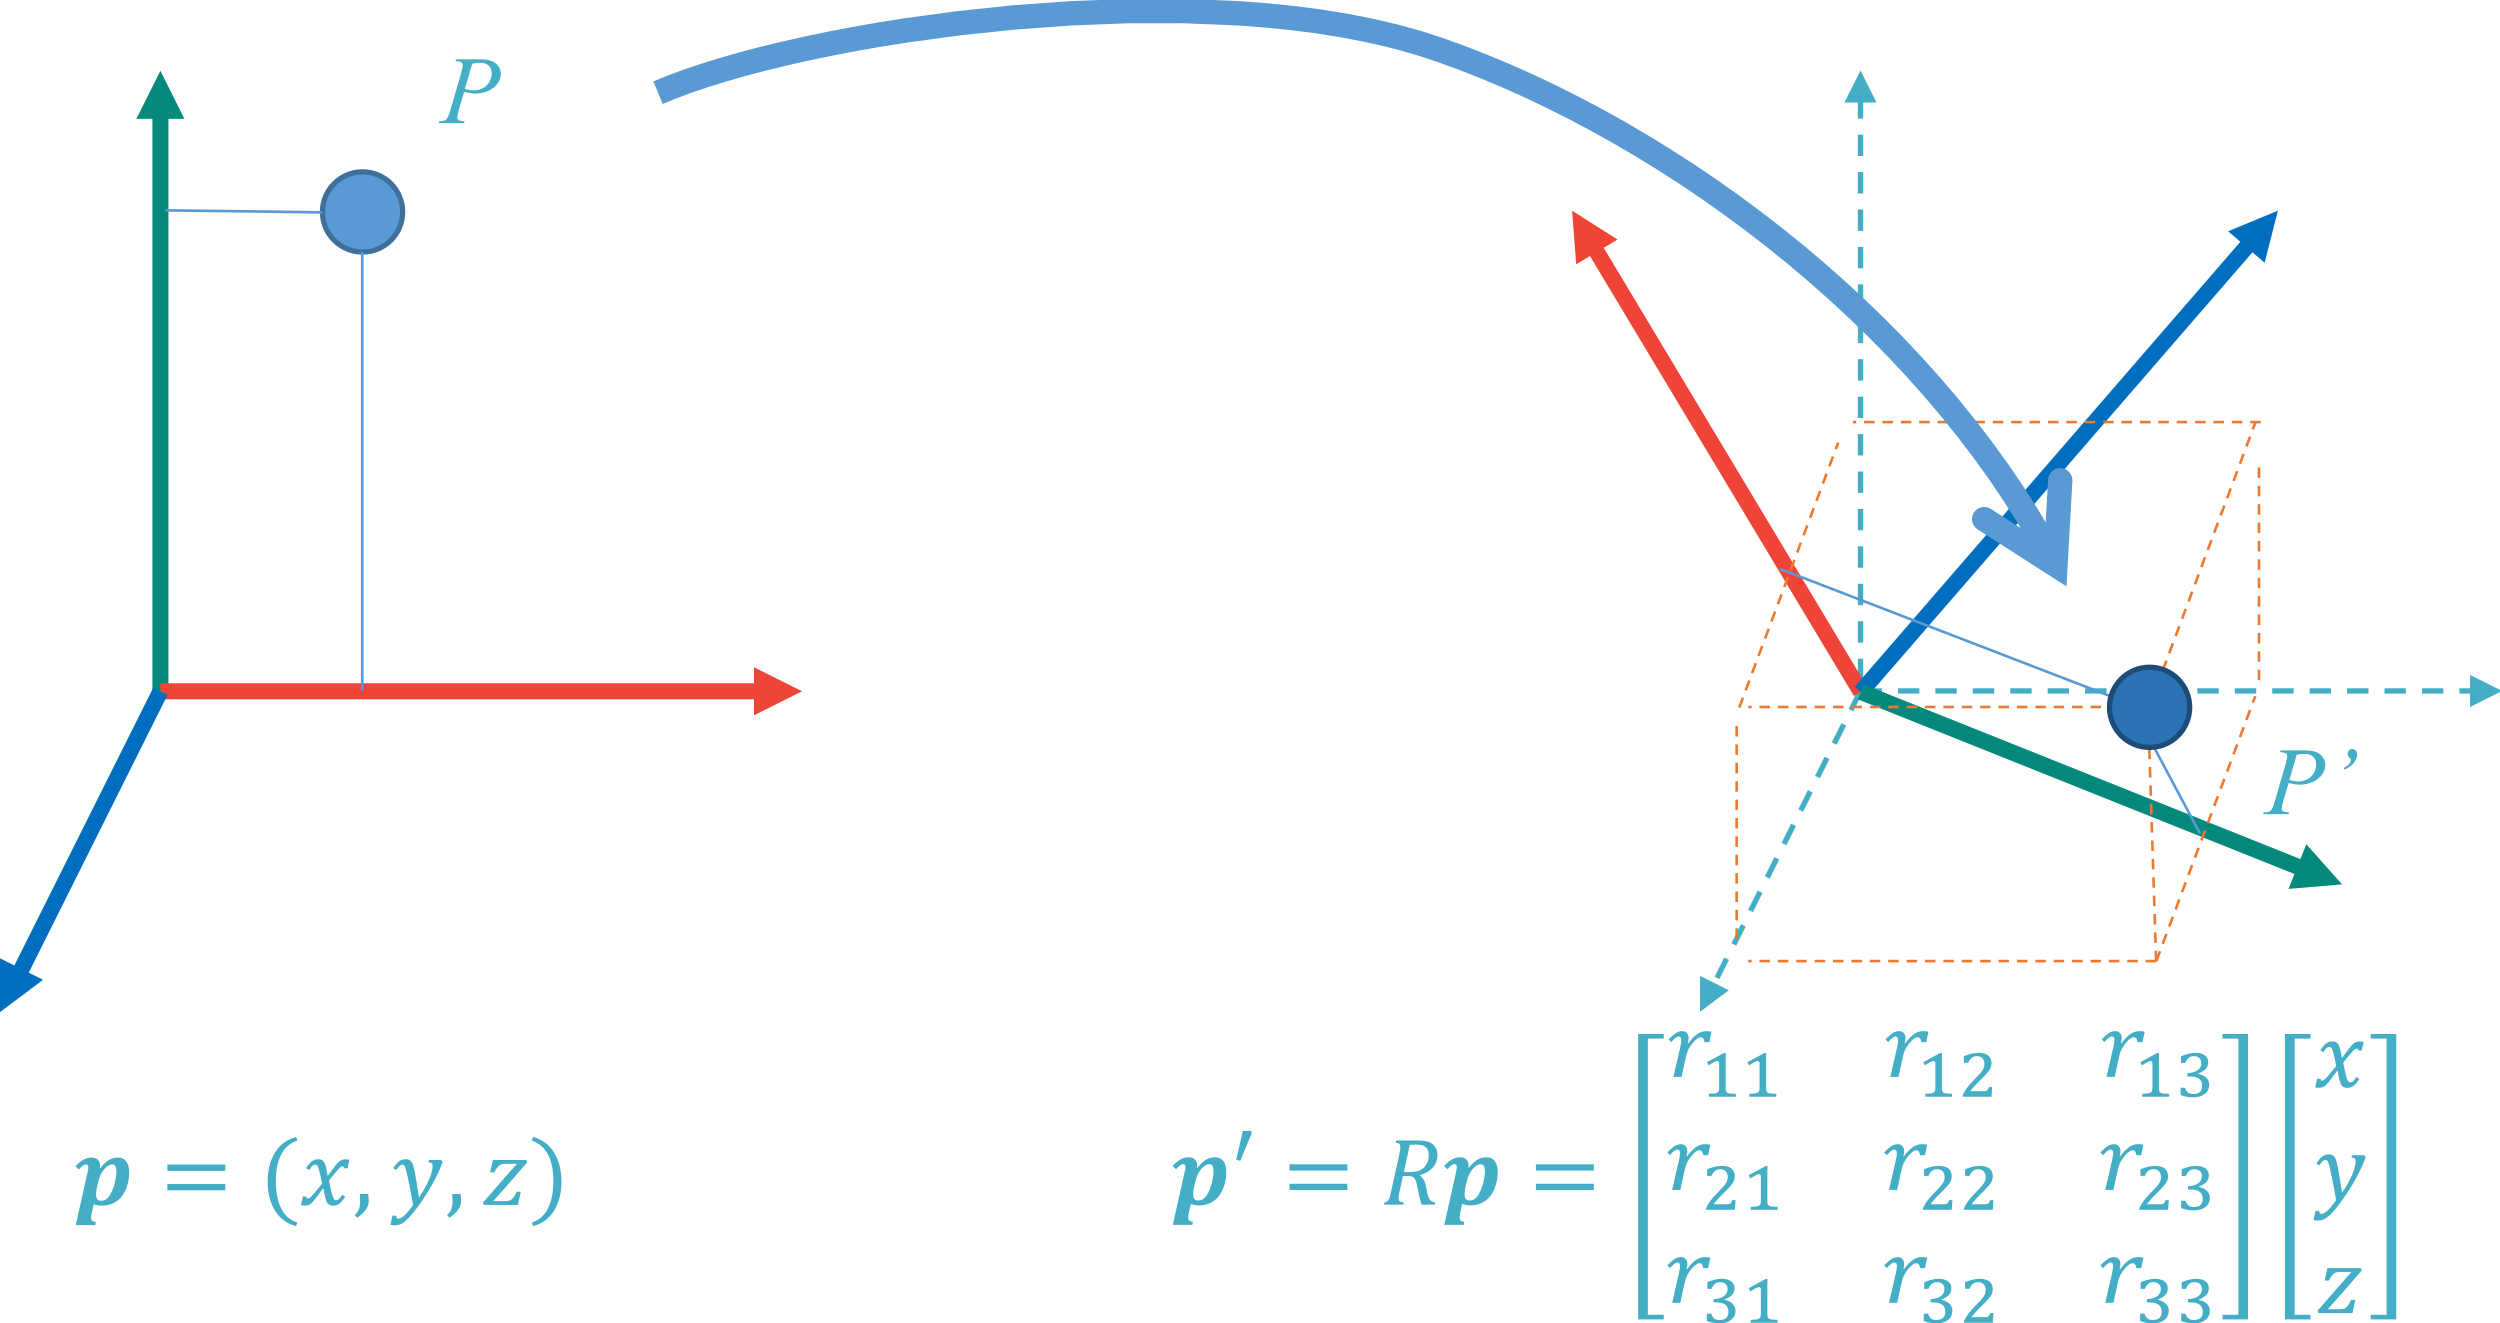 <?xml version="1.0" encoding="UTF-8" standalone="no"?>
<!-- Created with Inkscape (http://www.inkscape.org/) -->

<svg
   xmlns:dc="http://purl.org/dc/elements/1.1/"
   xmlns:cc="http://creativecommons.org/ns#"
   xmlns:rdf="http://www.w3.org/1999/02/22-rdf-syntax-ns#"
   xmlns:svg="http://www.w3.org/2000/svg"
   xmlns="http://www.w3.org/2000/svg"
   xmlns:sodipodi="http://sodipodi.sourceforge.net/DTD/sodipodi-0.dtd"
   xmlns:inkscape="http://www.inkscape.org/namespaces/inkscape"
   width="161.299mm"
   height="85.38mm"
   viewBox="0 0 161.299 85.38"
   version="1.1"
   id="svg8"
   inkscape:version="0.92.4 (5da689c313, 2019-01-14)"
   sodipodi:docname="rotation3d.svg">
  <defs
     id="defs2" />
  <sodipodi:namedview
     id="base"
     pagecolor="#ffffff"
     bordercolor="#666666"
     borderopacity="1.0"
     inkscape:pageopacity="0.0"
     inkscape:pageshadow="2"
     inkscape:zoom="0.35"
     inkscape:cx="1008.1738"
     inkscape:cy="-71.005205"
     inkscape:document-units="mm"
     inkscape:current-layer="layer1"
     showgrid="false"
     fit-margin-top="0"
     fit-margin-left="0"
     fit-margin-right="0"
     fit-margin-bottom="0"
     inkscape:window-width="1920"
     inkscape:window-height="1001"
     inkscape:window-x="-9"
     inkscape:window-y="-9"
     inkscape:window-maximized="1" />
  <g
     inkscape:label="Layer 1"
     inkscape:groupmode="layer"
     id="layer1"
     transform="translate(-11.954,-44.667)">
    <g
       transform="matrix(0.345,0,0,-0.345,11.954,130.046)"
       inkscape:label="rotation3d"
       id="g823"
       style="stroke-width:1.023">
      <g
         id="g825"
         style="stroke-width:1.023">
        <path
           inkscape:connector-curvature="0"
           id="path827"
           style="fill:#05897b;fill-opacity:1;fill-rule:nonzero;stroke:none;stroke-width:1.023"
           d="M 31.5,118.197 V 226.74 h -3 V 118.197 Z m 3,107.043 -4.5,9 -4.5,-9 z" />
        <path
           inkscape:connector-curvature="0"
           id="path829"
           style="fill:#ef4438;fill-opacity:1;fill-rule:nonzero;stroke:none;stroke-width:1.023"
           d="m 30,119.697 h 112.5 v -3 H 30 Z m 111,3 9,-4.5 -9,-4.5 z" />
        <path
           inkscape:connector-curvature="0"
           id="path831"
           style="fill:#006ebf;fill-opacity:1;fill-rule:nonzero;stroke:none;stroke-width:1.023"
           d="M 28.66,118.869 2.012,65.58 4.703,64.24 31.34,117.53 Z M 0,68.26 V 58.197 l 8.051,6.043 z" />
        <path
           inkscape:connector-curvature="0"
           id="path833"
           style="fill:#43AEC5;fill-opacity:1;fill-rule:nonzero;stroke:none;stroke-width:1.023"
           d="m 348.441,120.299 v 4 h -1 v -4 z m 0,7 v 4 h -1 v -4 z m 0,7 v 4 h -1 v -4 z m 0,7 v 4 h -1 v -4 z m 0,7 v 4 h -1 v -4 z m 0,7 v 4 h -1 v -4 z m 0,7 v 4 h -1 v -4 z m 0,7 v 4 h -1 v -4 z m 0,7 v 4 h -1 v -4 z m 0,7 v 4 h -1 v -4 z m 0,7 v 4 h -1 v -4 z m 0,7 v 4 h -1 v -4 z m 0,7 v 4 h -1 v -4 z m 0,7 v 4 h -1 v -4 z m 0,7 v 4 h -1 v -4 z m 0,7 v 4 h -1 v -4 z m 2.5,3 -3,6 -3,-6 z" />
        <path
           inkscape:connector-curvature="0"
           id="path835"
           style="fill:#43AEC5;fill-opacity:1;fill-rule:nonzero;stroke:none;stroke-width:1.023"
           d="m 347.941,118.76 h 4 v -1 h -4 z m 7,0 h 4 v -1 h -4 z m 7,0 h 4 v -1 h -4 z m 7,0 h 4 v -1 h -4 z m 7,0 h 4 v -1 h -4 z m 7,0 h 4 v -1 h -4 z m 7,0 h 4 v -1 h -4 z m 7,0 h 4 v -1 h -4 z m 7,0 h 4 v -1 h -4 z m 7,0 h 4 v -1 h -4 z m 7,0 h 4 v -1 h -4 z m 7,0 h 4 v -1 h -4 z m 7,0 h 4 v -1 h -4 z m 7,0 h 4 v -1 h -4 z m 7,0 h 4 v -1 h -4 z m 7,0 h 4 v -1 h -4 z m 7,0 h 3 v -1 h -3 z m 2,2.5 6,-3 -6,-3 z" />
        <path
           inkscape:connector-curvature="0"
           id="path837"
           style="fill:#43AEC5;fill-opacity:1;fill-rule:nonzero;stroke:none;stroke-width:1.023"
           d="m 347.492,118.479 -1.789,-3.571 0.899,-0.449 1.789,3.582 z m -3.129,-6.258 -1.793,-3.57 0.903,-0.454 1.789,3.583 z m -3.133,-6.262 -1.789,-3.578 0.899,-0.441 1.793,3.57 z m -3.128,-6.262 -1.789,-3.578 0.898,-0.441 1.789,3.57 z m -3.129,-6.257 -1.793,-3.582 0.902,-0.45 1.789,3.582 z m -3.133,-6.262 -1.789,-3.578 0.902,-0.449 1.777,3.578 z m -3.129,-6.258 -1.789,-3.582 0.898,-0.449 1.782,3.582 z m -3.129,-6.262 -1.789,-3.578 0.898,-0.449 1.782,3.578 z m -3.129,-6.257 -1.793,-3.582 0.891,-0.45 1.789,3.578 z m -4.512,-3.43 V 58.26 l 5.372,4.031 z" />
        <path
           inkscape:connector-curvature="0"
           id="path839"
           style="fill:#ef4438;fill-opacity:1;fill-rule:nonzero;stroke:none;stroke-width:1.023"
           d="m 346.711,117.311 -50.141,83.57 2.571,1.539 50.152,-83.57 z m -51.941,80.738 -0.77,10.031 8.492,-5.402 z" />
        <path
           inkscape:connector-curvature="0"
           id="path841"
           style="fill:#006ebf;fill-opacity:1;fill-rule:nonzero;stroke:none;stroke-width:1.023"
           d="m 349.133,117.1 73.09,84.328 -2.27,1.961 -73.082,-84.328 z m 74.379,81.23 2.488,9.75 -9.297,-3.851 z" />
        <path
           inkscape:connector-curvature="0"
           id="path843"
           style="fill:#05897b;fill-opacity:1;fill-rule:nonzero;stroke:none;stroke-width:1.023"
           d="M 348.563,119.471 431.59,86.26 430.48,83.471 347.441,116.69 Z M 431.313,89.6 438,82.08 427.973,81.24 Z" />
        <path
           inkscape:connector-curvature="0"
           id="path845"
           style="fill:#43AEC5;fill-opacity:1;fill-rule:nonzero;stroke:none;stroke-width:1.023"
           d="m 223.926,29.065 c 0.539,0.687 1.062,1.187 1.562,1.5 0.5,0.32 1.082,0.484 1.75,0.484 0.664,0 1.18,-0.242 1.547,-0.719 0.363,-0.48 0.547,-1.172 0.547,-2.078 0,-0.793 -0.117,-1.578 -0.344,-2.359 -0.23,-0.781 -0.558,-1.461 -0.984,-2.031 -0.43,-0.563 -0.965,-1.008 -1.609,-1.329 -0.649,-0.324 -1.383,-0.484 -2.204,-0.484 -0.523,0 -1.023,0.09 -1.5,0.266 l -0.343,-1.563 c -0.055,-0.25 -0.09,-0.445 -0.11,-0.594 -0.023,-0.144 -0.031,-0.281 -0.031,-0.406 0,-0.25 0.063,-0.426 0.188,-0.531 0.132,-0.113 0.363,-0.191 0.687,-0.234 l -0.094,-0.579 h -3.656 l 2.219,9.891 c 0.094,0.395 0.14,0.688 0.14,0.875 0,0.188 -0.039,0.332 -0.109,0.438 -0.062,0.101 -0.172,0.156 -0.328,0.156 -0.18,0 -0.375,-0.086 -0.594,-0.25 -0.211,-0.156 -0.453,-0.399 -0.734,-0.719 l -0.625,0.641 c 0.582,0.593 1.097,1.007 1.547,1.25 0.457,0.238 0.937,0.359 1.437,0.359 0.488,0 0.879,-0.137 1.172,-0.406 0.289,-0.274 0.438,-0.633 0.438,-1.078 0,-0.149 -0.024,-0.289 -0.063,-0.422 z m -0.641,-3.625 c -0.094,-0.43 -0.14,-0.852 -0.14,-1.266 0,-0.43 0.07,-0.734 0.218,-0.922 0.145,-0.187 0.391,-0.281 0.735,-0.281 0.289,0 0.554,0.062 0.797,0.187 0.238,0.133 0.46,0.348 0.671,0.641 0.219,0.301 0.426,0.688 0.625,1.156 0.207,0.477 0.383,1.047 0.532,1.703 0.144,0.657 0.218,1.266 0.218,1.829 0,0.425 -0.062,0.742 -0.187,0.953 -0.125,0.207 -0.324,0.312 -0.594,0.312 -0.387,0 -0.781,-0.187 -1.187,-0.562 -0.399,-0.375 -0.715,-0.813 -0.953,-1.313 -0.243,-0.5 -0.461,-1.203 -0.657,-2.109 z" />
        <path
           inkscape:connector-curvature="0"
           id="path847"
           style="fill:#43AEC5;fill-opacity:1;fill-rule:nonzero;stroke:none;stroke-width:1.023"
           d="m 234.055,35.971 v -0.5 l -2.11,-5.094 -0.75,0.219 1.219,5.375 z" />
        <path
           inkscape:connector-curvature="0"
           id="path849"
           style="fill:#43AEC5;fill-opacity:1;fill-rule:nonzero;stroke:none;stroke-width:1.023"
           d="m 241.152,28.565 v 1.172 h 10.828 v -1.172 z m 0,-3.641 v 1.172 h 10.828 v -1.172 z" />
        <path
           inkscape:connector-curvature="0"
           id="path851"
           style="fill:#43AEC5;fill-opacity:1;fill-rule:nonzero;stroke:none;stroke-width:1.023"
           d="m 265.57,27.627 c 0.282,-0.211 0.504,-0.461 0.672,-0.75 0.176,-0.293 0.317,-0.699 0.422,-1.219 l 0.203,-1.031 c 0.063,-0.324 0.133,-0.617 0.219,-0.875 0.082,-0.25 0.18,-0.453 0.297,-0.609 0.113,-0.149 0.238,-0.262 0.375,-0.344 0.144,-0.074 0.359,-0.133 0.64,-0.172 l -0.093,-0.437 h -2.438 c -0.187,0.519 -0.355,1.14 -0.5,1.859 l -0.39,1.875 c -0.063,0.313 -0.141,0.578 -0.235,0.797 -0.086,0.226 -0.187,0.398 -0.312,0.516 -0.125,0.125 -0.274,0.203 -0.438,0.234 -0.168,0.039 -0.375,0.062 -0.625,0.062 h -1 l -0.609,-2.781 c -0.055,-0.23 -0.09,-0.414 -0.11,-0.547 -0.023,-0.136 -0.043,-0.281 -0.062,-0.437 -0.012,-0.149 -0.016,-0.278 -0.016,-0.391 0,-0.18 0.024,-0.32 0.078,-0.422 0.063,-0.105 0.149,-0.183 0.266,-0.234 0.125,-0.043 0.328,-0.074 0.609,-0.094 L 262.43,22.19 h -3.61 l 0.094,0.437 c 0.227,0.031 0.395,0.082 0.5,0.156 0.113,0.082 0.207,0.192 0.281,0.329 0.082,0.144 0.157,0.316 0.219,0.515 0.063,0.207 0.156,0.602 0.281,1.188 l 1.5,6.765 c 0.125,0.582 0.188,1.047 0.188,1.391 0,0.281 -0.07,0.476 -0.203,0.594 -0.125,0.113 -0.344,0.175 -0.657,0.187 l 0.094,0.438 h 3.922 c 0.613,0 1.117,-0.039 1.516,-0.11 0.394,-0.074 0.726,-0.183 1,-0.328 0.281,-0.148 0.515,-0.34 0.703,-0.578 0.187,-0.23 0.328,-0.492 0.422,-0.781 0.093,-0.281 0.14,-0.59 0.14,-0.922 0,-0.906 -0.277,-1.68 -0.828,-2.313 -0.554,-0.625 -1.359,-1.105 -2.422,-1.437 z m -2,0.656 c 0.852,0 1.524,0.114 2.016,0.344 0.488,0.227 0.879,0.602 1.172,1.125 0.289,0.52 0.437,1.082 0.437,1.688 0,0.257 -0.027,0.484 -0.078,0.672 -0.043,0.195 -0.105,0.359 -0.187,0.484 -0.075,0.133 -0.172,0.25 -0.297,0.344 -0.117,0.101 -0.262,0.191 -0.438,0.265 -0.168,0.071 -0.371,0.125 -0.609,0.157 -0.231,0.031 -0.543,0.046 -0.938,0.046 -0.312,0 -0.64,-0.011 -0.984,-0.031 l -1.125,-5.094 z" />
        <path
           inkscape:connector-curvature="0"
           id="path853"
           style="fill:#43AEC5;fill-opacity:1;fill-rule:nonzero;stroke:none;stroke-width:1.023"
           d="m 274.684,29.065 c 0.539,0.687 1.062,1.187 1.562,1.5 0.5,0.32 1.082,0.484 1.75,0.484 0.664,0 1.18,-0.242 1.547,-0.719 0.363,-0.48 0.547,-1.172 0.547,-2.078 0,-0.793 -0.117,-1.578 -0.344,-2.359 -0.23,-0.781 -0.558,-1.461 -0.984,-2.031 -0.43,-0.563 -0.965,-1.008 -1.61,-1.329 -0.648,-0.324 -1.382,-0.484 -2.203,-0.484 -0.523,0 -1.023,0.09 -1.5,0.266 l -0.344,-1.563 c -0.054,-0.25 -0.089,-0.445 -0.109,-0.594 -0.023,-0.144 -0.031,-0.281 -0.031,-0.406 0,-0.25 0.062,-0.426 0.187,-0.531 0.133,-0.113 0.364,-0.191 0.688,-0.234 l -0.094,-0.579 h -3.656 l 2.219,9.891 c 0.093,0.395 0.14,0.688 0.14,0.875 0,0.188 -0.039,0.332 -0.109,0.438 -0.063,0.101 -0.172,0.156 -0.328,0.156 -0.18,0 -0.375,-0.086 -0.594,-0.25 -0.211,-0.156 -0.453,-0.399 -0.734,-0.719 l -0.625,0.641 c 0.582,0.593 1.097,1.007 1.546,1.25 0.458,0.238 0.938,0.359 1.438,0.359 0.488,0 0.879,-0.137 1.172,-0.406 0.289,-0.274 0.437,-0.633 0.437,-1.078 0,-0.149 -0.023,-0.289 -0.062,-0.422 z m -0.641,-3.625 c -0.094,-0.43 -0.141,-0.852 -0.141,-1.266 0,-0.43 0.071,-0.734 0.219,-0.922 0.145,-0.187 0.391,-0.281 0.734,-0.281 0.29,0 0.555,0.062 0.797,0.187 0.239,0.133 0.461,0.348 0.672,0.641 0.219,0.301 0.426,0.688 0.625,1.156 0.207,0.477 0.383,1.047 0.531,1.703 0.145,0.657 0.219,1.266 0.219,1.829 0,0.425 -0.062,0.742 -0.187,0.953 -0.125,0.207 -0.324,0.312 -0.594,0.312 -0.387,0 -0.781,-0.187 -1.188,-0.562 -0.398,-0.375 -0.714,-0.813 -0.953,-1.313 -0.242,-0.5 -0.461,-1.203 -0.656,-2.109 z" />
        <path
           inkscape:connector-curvature="0"
           id="path855"
           style="fill:#43AEC5;fill-opacity:1;fill-rule:nonzero;stroke:none;stroke-width:1.023"
           d="m 287.234,28.565 v 1.172 h 10.829 v -1.172 z m 0,-3.641 v 1.172 h 10.829 v -1.172 z" />
        <path
           inkscape:connector-curvature="0"
           id="path857"
           style="fill:#43AEC5;fill-opacity:1;fill-rule:evenodd;stroke:none;stroke-width:1.023"
           d="m 415.633,54.108 h 4.777 V 0.729 h -4.777 v 0.859 h 2.969 v 51.66 h -2.969 z m -109.281,0 h 4.789 v -0.86 h -2.969 V 1.588 h 2.969 V 0.729 h -4.789 z" />
        <path
           inkscape:connector-curvature="0"
           id="path859"
           style="fill:#43AEC5;fill-opacity:1;fill-rule:nonzero;stroke:none;stroke-width:1.023"
           d="m 315.746,52.369 c 0.57,0.782 1.125,1.352 1.656,1.719 0.532,0.363 1.067,0.547 1.61,0.547 0.426,0 0.785,-0.031 1.078,-0.094 l -0.422,-1.969 h -0.906 c -0.043,0.239 -0.094,0.426 -0.157,0.563 -0.062,0.133 -0.14,0.227 -0.234,0.281 -0.086,0.051 -0.195,0.078 -0.328,0.078 -0.211,0 -0.438,-0.093 -0.688,-0.281 -0.25,-0.18 -0.531,-0.461 -0.843,-0.844 -0.313,-0.386 -0.563,-0.761 -0.75,-1.125 -0.18,-0.355 -0.328,-0.804 -0.453,-1.343 l -0.829,-3.813 h -1.531 l 1.281,5.578 c 0.083,0.344 0.133,0.614 0.157,0.813 0.019,0.195 0.031,0.359 0.031,0.484 0,0.227 -0.039,0.395 -0.109,0.5 -0.075,0.113 -0.196,0.172 -0.36,0.172 -0.179,0 -0.371,-0.078 -0.578,-0.234 -0.199,-0.149 -0.476,-0.418 -0.828,-0.813 l -0.5,0.5 c 0.539,0.563 0.988,0.957 1.344,1.188 0.363,0.238 0.769,0.359 1.218,0.359 0.364,0 0.649,-0.121 0.86,-0.359 0.219,-0.243 0.328,-0.559 0.328,-0.954 0,-0.292 -0.059,-0.593 -0.172,-0.906 z" />
        <path
           inkscape:connector-curvature="0"
           id="path861"
           style="fill:#43AEC5;fill-opacity:1;fill-rule:nonzero;stroke:none;stroke-width:1.023"
           d="m 322.723,44.041 c 0,-0.125 0.004,-0.242 0.015,-0.344 0.008,-0.093 0.02,-0.171 0.032,-0.234 0.019,-0.062 0.046,-0.121 0.078,-0.172 0.031,-0.043 0.066,-0.078 0.109,-0.109 0.051,-0.055 0.117,-0.094 0.203,-0.125 0.094,-0.031 0.203,-0.059 0.328,-0.078 0.133,-0.012 0.289,-0.024 0.469,-0.032 0.188,-0.011 0.41,-0.023 0.672,-0.031 v -0.547 h -5.031 v 0.547 c 0.25,0.008 0.457,0.02 0.625,0.031 0.175,0.008 0.328,0.024 0.453,0.047 0.125,0.02 0.222,0.039 0.297,0.063 0.07,0.019 0.132,0.051 0.187,0.094 0.063,0.031 0.113,0.066 0.156,0.109 0.039,0.051 0.071,0.109 0.094,0.172 0.031,0.07 0.051,0.156 0.063,0.25 0.019,0.094 0.031,0.211 0.031,0.359 v 4.563 c 0,0.156 -0.039,0.265 -0.109,0.328 -0.063,0.07 -0.153,0.109 -0.266,0.109 -0.137,0 -0.336,-0.07 -0.594,-0.203 -0.25,-0.137 -0.586,-0.336 -1,-0.594 -0.055,0.094 -0.105,0.188 -0.156,0.282 -0.043,0.101 -0.09,0.207 -0.141,0.312 0.532,0.281 1.051,0.563 1.563,0.844 0.508,0.289 1.031,0.578 1.562,0.859 h 0.391 c -0.012,-0.23 -0.024,-0.437 -0.031,-0.625 z" />
        <path
           inkscape:connector-curvature="0"
           id="path863"
           style="fill:#43AEC5;fill-opacity:1;fill-rule:nonzero;stroke:none;stroke-width:1.023"
           d="m 330.281,44.041 c 0,-0.125 0.004,-0.242 0.016,-0.344 0.008,-0.093 0.019,-0.171 0.031,-0.234 0.02,-0.062 0.047,-0.121 0.078,-0.172 0.032,-0.043 0.067,-0.078 0.11,-0.109 0.05,-0.055 0.117,-0.094 0.203,-0.125 0.094,-0.031 0.203,-0.059 0.328,-0.078 0.133,-0.012 0.289,-0.024 0.469,-0.032 0.187,-0.011 0.41,-0.023 0.672,-0.031 v -0.547 h -5.032 v 0.547 c 0.25,0.008 0.457,0.02 0.625,0.031 0.176,0.008 0.328,0.024 0.453,0.047 0.125,0.02 0.223,0.039 0.297,0.063 0.071,0.019 0.133,0.051 0.188,0.094 0.062,0.031 0.113,0.066 0.156,0.109 0.039,0.051 0.07,0.109 0.094,0.172 0.031,0.07 0.051,0.156 0.062,0.25 0.02,0.094 0.032,0.211 0.032,0.359 v 4.563 c 0,0.156 -0.04,0.265 -0.11,0.328 -0.062,0.07 -0.152,0.109 -0.265,0.109 -0.137,0 -0.336,-0.07 -0.594,-0.203 -0.25,-0.137 -0.586,-0.336 -1,-0.594 -0.055,0.094 -0.106,0.188 -0.156,0.282 -0.043,0.101 -0.09,0.207 -0.141,0.312 0.531,0.281 1.051,0.563 1.562,0.844 0.508,0.289 1.032,0.578 1.563,0.859 h 0.391 c -0.012,-0.23 -0.024,-0.437 -0.032,-0.625 z" />
        <path
           inkscape:connector-curvature="0"
           id="path865"
           style="fill:#43AEC5;fill-opacity:1;fill-rule:nonzero;stroke:none;stroke-width:1.023"
           d="m 356.309,52.369 c 0.57,0.782 1.125,1.352 1.656,1.719 0.531,0.363 1.066,0.547 1.609,0.547 0.426,0 0.785,-0.031 1.078,-0.094 l -0.422,-1.969 h -0.906 c -0.043,0.239 -0.094,0.426 -0.156,0.563 -0.063,0.133 -0.141,0.227 -0.234,0.281 -0.086,0.051 -0.196,0.078 -0.329,0.078 -0.21,0 -0.437,-0.093 -0.687,-0.281 -0.25,-0.18 -0.531,-0.461 -0.844,-0.844 -0.312,-0.386 -0.562,-0.761 -0.75,-1.125 -0.179,-0.355 -0.328,-0.804 -0.453,-1.343 l -0.828,-3.813 h -1.531 l 1.281,5.578 c 0.082,0.344 0.133,0.614 0.156,0.813 0.02,0.195 0.031,0.359 0.031,0.484 0,0.227 -0.039,0.395 -0.109,0.5 -0.074,0.113 -0.195,0.172 -0.359,0.172 -0.18,0 -0.371,-0.078 -0.578,-0.234 -0.2,-0.149 -0.477,-0.418 -0.829,-0.813 l -0.5,0.5 c 0.54,0.563 0.989,0.957 1.344,1.188 0.364,0.238 0.77,0.359 1.219,0.359 0.363,0 0.648,-0.121 0.859,-0.359 0.219,-0.243 0.328,-0.559 0.328,-0.954 0,-0.292 -0.058,-0.593 -0.171,-0.906 z" />
        <path
           inkscape:connector-curvature="0"
           id="path867"
           style="fill:#43AEC5;fill-opacity:1;fill-rule:nonzero;stroke:none;stroke-width:1.023"
           d="m 363.16,44.041 c 0,-0.125 0.004,-0.242 0.016,-0.344 0.008,-0.093 0.019,-0.171 0.031,-0.234 0.02,-0.062 0.047,-0.121 0.078,-0.172 0.031,-0.043 0.067,-0.078 0.11,-0.109 0.05,-0.055 0.117,-0.094 0.203,-0.125 0.093,-0.031 0.203,-0.059 0.328,-0.078 0.133,-0.012 0.289,-0.024 0.469,-0.032 0.187,-0.011 0.41,-0.023 0.671,-0.031 v -0.547 h -5.031 v 0.547 c 0.25,0.008 0.457,0.02 0.625,0.031 0.176,0.008 0.328,0.024 0.453,0.047 0.125,0.02 0.223,0.039 0.297,0.063 0.07,0.019 0.133,0.051 0.188,0.094 0.062,0.031 0.113,0.066 0.156,0.109 0.039,0.051 0.07,0.109 0.094,0.172 0.031,0.07 0.05,0.156 0.062,0.25 0.02,0.094 0.031,0.211 0.031,0.359 v 4.563 c 0,0.156 -0.039,0.265 -0.109,0.328 -0.062,0.07 -0.152,0.109 -0.266,0.109 -0.136,0 -0.336,-0.07 -0.593,-0.203 -0.25,-0.137 -0.586,-0.336 -1,-0.594 -0.055,0.094 -0.106,0.188 -0.157,0.282 -0.043,0.101 -0.089,0.207 -0.14,0.312 0.531,0.281 1.051,0.563 1.562,0.844 0.508,0.289 1.032,0.578 1.563,0.859 h 0.39 c -0.011,-0.23 -0.023,-0.437 -0.031,-0.625 z" />
        <path
           inkscape:connector-curvature="0"
           id="path869"
           style="fill:#43AEC5;fill-opacity:1;fill-rule:nonzero;stroke:none;stroke-width:1.023"
           d="m 370.813,43.401 c 0.195,0 0.351,0.004 0.468,0.015 0.125,0.02 0.223,0.055 0.297,0.11 0.082,0.05 0.149,0.129 0.203,0.234 0.051,0.102 0.114,0.242 0.188,0.422 h 0.594 c -0.024,-0.305 -0.043,-0.606 -0.063,-0.906 -0.023,-0.305 -0.043,-0.606 -0.062,-0.907 h -5.375 v 0.328 c 0.101,0.227 0.222,0.454 0.359,0.672 0.133,0.227 0.285,0.457 0.453,0.688 0.176,0.226 0.367,0.461 0.578,0.703 0.219,0.238 0.457,0.492 0.719,0.766 0.394,0.394 0.719,0.734 0.969,1.015 0.25,0.281 0.445,0.531 0.593,0.75 0.145,0.219 0.243,0.422 0.297,0.61 0.051,0.187 0.078,0.382 0.078,0.593 0,0.219 -0.031,0.414 -0.093,0.594 -0.063,0.188 -0.153,0.344 -0.266,0.469 -0.117,0.125 -0.262,0.223 -0.437,0.297 -0.168,0.07 -0.368,0.109 -0.594,0.109 -0.399,0 -0.731,-0.109 -1,-0.328 -0.262,-0.211 -0.469,-0.516 -0.625,-0.922 h -0.828 v 1.234 c 0.539,0.227 1.039,0.391 1.5,0.485 0.457,0.101 0.867,0.156 1.234,0.156 0.438,0 0.813,-0.055 1.125,-0.156 0.313,-0.094 0.563,-0.227 0.75,-0.391 0.195,-0.168 0.336,-0.371 0.422,-0.609 0.094,-0.242 0.141,-0.496 0.141,-0.766 0,-0.168 -0.016,-0.324 -0.047,-0.469 -0.024,-0.136 -0.063,-0.277 -0.125,-0.421 -0.055,-0.137 -0.125,-0.278 -0.219,-0.422 -0.094,-0.137 -0.211,-0.282 -0.344,-0.438 -0.105,-0.136 -0.246,-0.293 -0.422,-0.469 -0.168,-0.179 -0.351,-0.371 -0.547,-0.578 -0.199,-0.199 -0.414,-0.406 -0.64,-0.625 -0.219,-0.218 -0.434,-0.437 -0.641,-0.656 -0.199,-0.219 -0.387,-0.433 -0.562,-0.641 -0.18,-0.199 -0.321,-0.382 -0.422,-0.546 z" />
        <path
           inkscape:connector-curvature="0"
           id="path871"
           style="fill:#43AEC5;fill-opacity:1;fill-rule:nonzero;stroke:none;stroke-width:1.023"
           d="m 396.746,52.369 c 0.57,0.782 1.125,1.352 1.656,1.719 0.532,0.363 1.067,0.547 1.61,0.547 0.426,0 0.785,-0.031 1.078,-0.094 l -0.422,-1.969 h -0.906 c -0.043,0.239 -0.094,0.426 -0.157,0.563 -0.062,0.133 -0.14,0.227 -0.234,0.281 -0.086,0.051 -0.195,0.078 -0.328,0.078 -0.211,0 -0.438,-0.093 -0.688,-0.281 -0.25,-0.18 -0.531,-0.461 -0.843,-0.844 -0.313,-0.386 -0.563,-0.761 -0.75,-1.125 -0.18,-0.355 -0.328,-0.804 -0.453,-1.343 l -0.829,-3.813 h -1.531 l 1.281,5.578 c 0.083,0.344 0.133,0.614 0.157,0.813 0.019,0.195 0.031,0.359 0.031,0.484 0,0.227 -0.039,0.395 -0.109,0.5 -0.075,0.113 -0.196,0.172 -0.36,0.172 -0.179,0 -0.371,-0.078 -0.578,-0.234 -0.199,-0.149 -0.476,-0.418 -0.828,-0.813 l -0.5,0.5 c 0.539,0.563 0.988,0.957 1.344,1.188 0.363,0.238 0.769,0.359 1.218,0.359 0.364,0 0.649,-0.121 0.86,-0.359 0.219,-0.243 0.328,-0.559 0.328,-0.954 0,-0.292 -0.059,-0.593 -0.172,-0.906 z" />
        <path
           inkscape:connector-curvature="0"
           id="path873"
           style="fill:#43AEC5;fill-opacity:1;fill-rule:nonzero;stroke:none;stroke-width:1.023"
           d="m 403.754,44.041 c 0,-0.125 0.004,-0.242 0.016,-0.344 0.007,-0.093 0.019,-0.171 0.031,-0.234 0.019,-0.062 0.047,-0.121 0.078,-0.172 0.031,-0.043 0.066,-0.078 0.109,-0.109 0.051,-0.055 0.117,-0.094 0.203,-0.125 0.094,-0.031 0.204,-0.059 0.329,-0.078 0.132,-0.012 0.289,-0.024 0.468,-0.032 0.188,-0.011 0.41,-0.023 0.672,-0.031 v -0.547 h -5.031 v 0.547 c 0.25,0.008 0.457,0.02 0.625,0.031 0.176,0.008 0.328,0.024 0.453,0.047 0.125,0.02 0.223,0.039 0.297,0.063 0.07,0.019 0.133,0.051 0.187,0.094 0.063,0.031 0.114,0.066 0.157,0.109 0.039,0.051 0.07,0.109 0.093,0.172 0.032,0.07 0.051,0.156 0.063,0.25 0.019,0.094 0.031,0.211 0.031,0.359 v 4.563 c 0,0.156 -0.039,0.265 -0.109,0.328 -0.063,0.07 -0.153,0.109 -0.266,0.109 -0.137,0 -0.336,-0.07 -0.594,-0.203 -0.25,-0.137 -0.586,-0.336 -1,-0.594 -0.054,0.094 -0.105,0.188 -0.156,0.282 -0.043,0.101 -0.09,0.207 -0.14,0.312 0.531,0.281 1.05,0.563 1.562,0.844 0.508,0.289 1.031,0.578 1.563,0.859 h 0.39 c -0.012,-0.23 -0.023,-0.437 -0.031,-0.625 z" />
        <path
           inkscape:connector-curvature="0"
           id="path875"
           style="fill:#43AEC5;fill-opacity:1;fill-rule:nonzero;stroke:none;stroke-width:1.023"
           d="m 407.887,48.697 v 1.25 c 0.5,0.208 0.968,0.364 1.406,0.469 0.445,0.114 0.875,0.172 1.281,0.172 0.332,0 0.645,-0.039 0.938,-0.109 0.301,-0.074 0.554,-0.184 0.765,-0.328 0.219,-0.149 0.383,-0.329 0.5,-0.547 0.125,-0.219 0.188,-0.469 0.188,-0.75 0,-0.274 -0.039,-0.512 -0.11,-0.719 -0.074,-0.211 -0.195,-0.402 -0.359,-0.578 -0.156,-0.168 -0.351,-0.32 -0.578,-0.453 -0.23,-0.137 -0.496,-0.266 -0.797,-0.391 v -0.078 c 0.281,-0.055 0.539,-0.137 0.781,-0.25 0.25,-0.105 0.469,-0.246 0.657,-0.422 0.187,-0.168 0.332,-0.367 0.437,-0.594 0.102,-0.218 0.156,-0.464 0.156,-0.734 0,-0.344 -0.062,-0.664 -0.187,-0.953 -0.125,-0.293 -0.32,-0.543 -0.578,-0.75 -0.25,-0.211 -0.563,-0.375 -0.938,-0.5 -0.375,-0.113 -0.808,-0.172 -1.297,-0.172 -0.398,0 -0.797,0.039 -1.203,0.109 -0.406,0.082 -0.793,0.188 -1.156,0.313 v 1.375 h 0.812 c 0.071,-0.211 0.157,-0.391 0.25,-0.547 0.094,-0.148 0.204,-0.266 0.329,-0.359 0.125,-0.094 0.265,-0.164 0.421,-0.204 0.165,-0.042 0.352,-0.062 0.563,-0.062 0.539,0 0.953,0.125 1.234,0.375 0.282,0.258 0.422,0.656 0.422,1.187 0,0.563 -0.187,0.989 -0.562,1.282 -0.367,0.289 -0.914,0.437 -1.641,0.437 h -0.562 v 0.61 c 0.445,0.019 0.832,0.082 1.156,0.187 0.32,0.102 0.594,0.238 0.812,0.406 0.219,0.164 0.379,0.36 0.485,0.578 0.101,0.219 0.156,0.454 0.156,0.704 0,0.406 -0.121,0.722 -0.359,0.953 -0.243,0.238 -0.59,0.359 -1.047,0.359 -0.387,0 -0.711,-0.109 -0.969,-0.328 -0.262,-0.211 -0.465,-0.523 -0.609,-0.938 z" />
        <path
           inkscape:connector-curvature="0"
           id="path877"
           style="fill:#43AEC5;fill-opacity:1;fill-rule:nonzero;stroke:none;stroke-width:1.023"
           d="m 315.508,31.229 c 0.57,0.781 1.125,1.351 1.656,1.718 0.531,0.364 1.066,0.547 1.609,0.547 0.426,0 0.786,-0.031 1.079,-0.093 l -0.422,-1.969 h -0.907 c -0.043,0.238 -0.093,0.426 -0.156,0.562 -0.062,0.133 -0.14,0.227 -0.234,0.282 -0.086,0.05 -0.195,0.078 -0.328,0.078 -0.211,0 -0.438,-0.094 -0.688,-0.282 -0.25,-0.179 -0.531,-0.46 -0.844,-0.843 -0.312,-0.387 -0.562,-0.762 -0.75,-1.125 -0.179,-0.356 -0.328,-0.805 -0.453,-1.344 l -0.828,-3.813 h -1.531 l 1.281,5.579 c 0.082,0.343 0.133,0.613 0.156,0.812 0.02,0.195 0.032,0.359 0.032,0.484 0,0.227 -0.039,0.395 -0.11,0.5 -0.074,0.114 -0.195,0.172 -0.359,0.172 -0.18,0 -0.371,-0.078 -0.578,-0.234 -0.199,-0.148 -0.477,-0.418 -0.828,-0.813 l -0.5,0.5 c 0.539,0.563 0.988,0.958 1.343,1.188 0.364,0.238 0.77,0.359 1.219,0.359 0.363,0 0.649,-0.121 0.86,-0.359 0.218,-0.242 0.328,-0.559 0.328,-0.953 0,-0.293 -0.059,-0.594 -0.172,-0.906 z" />
        <path
           inkscape:connector-curvature="0"
           id="path879"
           style="fill:#43AEC5;fill-opacity:1;fill-rule:nonzero;stroke:none;stroke-width:1.023"
           d="m 322.813,22.26 c 0.195,0 0.351,0.004 0.468,0.016 0.125,0.019 0.223,0.054 0.297,0.109 0.082,0.051 0.149,0.129 0.203,0.234 0.051,0.102 0.114,0.243 0.188,0.422 h 0.594 c -0.024,-0.304 -0.043,-0.605 -0.063,-0.906 -0.023,-0.305 -0.043,-0.605 -0.062,-0.906 h -5.375 v 0.328 c 0.101,0.226 0.222,0.453 0.359,0.672 0.133,0.226 0.285,0.457 0.453,0.687 0.176,0.227 0.367,0.461 0.578,0.703 0.219,0.239 0.457,0.493 0.719,0.766 0.394,0.395 0.719,0.734 0.969,1.016 0.25,0.281 0.445,0.531 0.593,0.75 0.145,0.218 0.243,0.421 0.297,0.609 0.051,0.187 0.078,0.383 0.078,0.594 0,0.218 -0.031,0.414 -0.093,0.593 -0.063,0.188 -0.153,0.344 -0.266,0.469 -0.117,0.125 -0.262,0.223 -0.437,0.297 -0.168,0.07 -0.368,0.109 -0.594,0.109 -0.399,0 -0.731,-0.109 -1,-0.328 -0.262,-0.211 -0.469,-0.515 -0.625,-0.922 h -0.828 v 1.235 c 0.539,0.226 1.039,0.39 1.5,0.484 0.457,0.102 0.867,0.156 1.234,0.156 0.438,0 0.813,-0.054 1.125,-0.156 0.313,-0.094 0.563,-0.226 0.75,-0.39 0.195,-0.168 0.336,-0.371 0.422,-0.61 0.094,-0.242 0.141,-0.496 0.141,-0.765 0,-0.168 -0.016,-0.325 -0.047,-0.469 -0.024,-0.137 -0.063,-0.277 -0.125,-0.422 -0.055,-0.137 -0.125,-0.277 -0.219,-0.422 -0.094,-0.137 -0.211,-0.281 -0.344,-0.437 -0.105,-0.137 -0.246,-0.293 -0.422,-0.469 -0.168,-0.18 -0.351,-0.371 -0.547,-0.578 -0.199,-0.199 -0.414,-0.407 -0.64,-0.625 -0.219,-0.219 -0.434,-0.438 -0.641,-0.657 -0.199,-0.218 -0.387,-0.433 -0.562,-0.64 -0.18,-0.199 -0.321,-0.383 -0.422,-0.547 z" />
        <path
           inkscape:connector-curvature="0"
           id="path881"
           style="fill:#43AEC5;fill-opacity:1;fill-rule:nonzero;stroke:none;stroke-width:1.023"
           d="m 330.523,22.901 c 0,-0.125 0.004,-0.243 0.016,-0.344 0.008,-0.094 0.02,-0.172 0.031,-0.235 0.02,-0.062 0.047,-0.121 0.078,-0.171 0.032,-0.043 0.067,-0.079 0.11,-0.11 0.051,-0.054 0.117,-0.094 0.203,-0.125 0.094,-0.031 0.203,-0.058 0.328,-0.078 0.133,-0.012 0.289,-0.023 0.469,-0.031 0.187,-0.012 0.41,-0.024 0.672,-0.031 v -0.547 h -5.032 v 0.547 c 0.25,0.007 0.457,0.019 0.625,0.031 0.176,0.008 0.329,0.023 0.454,0.047 0.125,0.019 0.222,0.039 0.296,0.062 0.071,0.02 0.133,0.051 0.188,0.094 0.062,0.031 0.113,0.066 0.156,0.109 0.039,0.051 0.071,0.11 0.094,0.172 0.031,0.071 0.051,0.156 0.062,0.25 0.02,0.094 0.032,0.211 0.032,0.36 v 4.562 c 0,0.156 -0.039,0.266 -0.11,0.328 -0.062,0.071 -0.152,0.11 -0.265,0.11 -0.137,0 -0.336,-0.071 -0.594,-0.204 -0.25,-0.136 -0.586,-0.335 -1,-0.593 -0.055,0.093 -0.106,0.187 -0.156,0.281 -0.043,0.102 -0.09,0.207 -0.141,0.312 0.531,0.282 1.051,0.563 1.563,0.844 0.507,0.289 1.031,0.578 1.562,0.86 h 0.391 c -0.012,-0.231 -0.024,-0.438 -0.032,-0.625 z" />
        <path
           inkscape:connector-curvature="0"
           id="path883"
           style="fill:#43AEC5;fill-opacity:1;fill-rule:nonzero;stroke:none;stroke-width:1.023"
           d="m 356.066,31.229 c 0.571,0.781 1.125,1.351 1.657,1.718 0.531,0.364 1.066,0.547 1.609,0.547 0.426,0 0.785,-0.031 1.078,-0.093 l -0.422,-1.969 h -0.906 c -0.043,0.238 -0.094,0.426 -0.156,0.562 -0.063,0.133 -0.141,0.227 -0.235,0.282 -0.086,0.05 -0.195,0.078 -0.328,0.078 -0.211,0 -0.437,-0.094 -0.687,-0.282 -0.25,-0.179 -0.531,-0.46 -0.844,-0.843 -0.312,-0.387 -0.562,-0.762 -0.75,-1.125 -0.18,-0.356 -0.328,-0.805 -0.453,-1.344 l -0.828,-3.813 h -1.531 l 1.281,5.579 c 0.082,0.343 0.133,0.613 0.156,0.812 0.02,0.195 0.031,0.359 0.031,0.484 0,0.227 -0.039,0.395 -0.109,0.5 -0.074,0.114 -0.195,0.172 -0.359,0.172 -0.18,0 -0.372,-0.078 -0.579,-0.234 -0.199,-0.148 -0.476,-0.418 -0.828,-0.813 l -0.5,0.5 c 0.539,0.563 0.989,0.958 1.344,1.188 0.363,0.238 0.77,0.359 1.219,0.359 0.363,0 0.648,-0.121 0.859,-0.359 0.219,-0.242 0.328,-0.559 0.328,-0.953 0,-0.293 -0.058,-0.594 -0.172,-0.906 z" />
        <path
           inkscape:connector-curvature="0"
           id="path885"
           style="fill:#43AEC5;fill-opacity:1;fill-rule:nonzero;stroke:none;stroke-width:1.023"
           d="m 363.371,22.26 c 0.195,0 0.352,0.004 0.469,0.016 0.125,0.019 0.223,0.054 0.297,0.109 0.082,0.051 0.148,0.129 0.203,0.234 0.051,0.102 0.113,0.243 0.187,0.422 h 0.594 c -0.023,-0.304 -0.043,-0.605 -0.062,-0.906 -0.024,-0.305 -0.043,-0.605 -0.063,-0.906 h -5.375 v 0.328 c 0.102,0.226 0.223,0.453 0.359,0.672 0.133,0.226 0.286,0.457 0.454,0.687 0.175,0.227 0.367,0.461 0.578,0.703 0.218,0.239 0.457,0.493 0.718,0.766 0.395,0.395 0.719,0.734 0.969,1.016 0.25,0.281 0.446,0.531 0.594,0.75 0.145,0.218 0.242,0.421 0.297,0.609 0.051,0.187 0.078,0.383 0.078,0.594 0,0.218 -0.031,0.414 -0.094,0.593 -0.062,0.188 -0.152,0.344 -0.265,0.469 -0.118,0.125 -0.262,0.223 -0.438,0.297 -0.168,0.07 -0.367,0.109 -0.594,0.109 -0.398,0 -0.73,-0.109 -1,-0.328 -0.261,-0.211 -0.468,-0.515 -0.625,-0.922 h -0.828 v 1.235 c 0.539,0.226 1.039,0.39 1.5,0.484 0.457,0.102 0.867,0.156 1.235,0.156 0.437,0 0.812,-0.054 1.125,-0.156 0.312,-0.094 0.562,-0.226 0.75,-0.39 0.195,-0.168 0.336,-0.371 0.421,-0.61 0.094,-0.242 0.141,-0.496 0.141,-0.765 0,-0.168 -0.016,-0.325 -0.047,-0.469 -0.023,-0.137 -0.062,-0.277 -0.125,-0.422 -0.054,-0.137 -0.125,-0.277 -0.219,-0.422 -0.093,-0.137 -0.21,-0.281 -0.343,-0.437 -0.106,-0.137 -0.246,-0.293 -0.422,-0.469 -0.168,-0.18 -0.352,-0.371 -0.547,-0.578 -0.199,-0.199 -0.414,-0.407 -0.641,-0.625 -0.218,-0.219 -0.433,-0.438 -0.64,-0.657 -0.199,-0.218 -0.387,-0.433 -0.563,-0.64 -0.179,-0.199 -0.32,-0.383 -0.422,-0.547 z" />
        <path
           inkscape:connector-curvature="0"
           id="path887"
           style="fill:#43AEC5;fill-opacity:1;fill-rule:nonzero;stroke:none;stroke-width:1.023"
           d="m 371.051,22.26 c 0.195,0 0.351,0.004 0.469,0.016 0.125,0.019 0.222,0.054 0.296,0.109 0.082,0.051 0.149,0.129 0.204,0.234 0.05,0.102 0.113,0.243 0.187,0.422 h 0.594 c -0.024,-0.304 -0.043,-0.605 -0.063,-0.906 -0.023,-0.305 -0.043,-0.605 -0.062,-0.906 h -5.375 v 0.328 c 0.101,0.226 0.222,0.453 0.359,0.672 0.133,0.226 0.285,0.457 0.453,0.687 0.176,0.227 0.367,0.461 0.578,0.703 0.219,0.239 0.457,0.493 0.719,0.766 0.395,0.395 0.719,0.734 0.969,1.016 0.25,0.281 0.445,0.531 0.594,0.75 0.144,0.218 0.242,0.421 0.297,0.609 0.05,0.187 0.078,0.383 0.078,0.594 0,0.218 -0.032,0.414 -0.094,0.593 -0.063,0.188 -0.152,0.344 -0.266,0.469 -0.117,0.125 -0.261,0.223 -0.437,0.297 -0.168,0.07 -0.367,0.109 -0.594,0.109 -0.398,0 -0.73,-0.109 -1,-0.328 -0.262,-0.211 -0.469,-0.515 -0.625,-0.922 h -0.828 v 1.235 c 0.539,0.226 1.039,0.39 1.5,0.484 0.457,0.102 0.867,0.156 1.234,0.156 0.438,0 0.813,-0.054 1.125,-0.156 0.313,-0.094 0.563,-0.226 0.75,-0.39 0.196,-0.168 0.336,-0.371 0.422,-0.61 0.094,-0.242 0.141,-0.496 0.141,-0.765 0,-0.168 -0.016,-0.325 -0.047,-0.469 -0.024,-0.137 -0.063,-0.277 -0.125,-0.422 -0.055,-0.137 -0.125,-0.277 -0.219,-0.422 -0.094,-0.137 -0.211,-0.281 -0.344,-0.437 -0.105,-0.137 -0.246,-0.293 -0.421,-0.469 -0.168,-0.18 -0.352,-0.371 -0.547,-0.578 -0.2,-0.199 -0.414,-0.407 -0.641,-0.625 -0.219,-0.219 -0.434,-0.438 -0.641,-0.657 -0.199,-0.218 -0.386,-0.433 -0.562,-0.64 -0.18,-0.199 -0.32,-0.383 -0.422,-0.547 z" />
        <path
           inkscape:connector-curvature="0"
           id="path889"
           style="fill:#43AEC5;fill-opacity:1;fill-rule:nonzero;stroke:none;stroke-width:1.023"
           d="m 396.508,31.229 c 0.57,0.781 1.125,1.351 1.656,1.718 0.531,0.364 1.066,0.547 1.609,0.547 0.426,0 0.786,-0.031 1.079,-0.093 l -0.422,-1.969 h -0.907 c -0.043,0.238 -0.093,0.426 -0.156,0.562 -0.062,0.133 -0.14,0.227 -0.234,0.282 -0.086,0.05 -0.195,0.078 -0.328,0.078 -0.211,0 -0.438,-0.094 -0.688,-0.282 -0.25,-0.179 -0.531,-0.46 -0.844,-0.843 -0.312,-0.387 -0.562,-0.762 -0.75,-1.125 -0.179,-0.356 -0.328,-0.805 -0.453,-1.344 l -0.828,-3.813 h -1.531 l 1.281,5.579 c 0.082,0.343 0.133,0.613 0.156,0.812 0.02,0.195 0.032,0.359 0.032,0.484 0,0.227 -0.039,0.395 -0.11,0.5 -0.074,0.114 -0.195,0.172 -0.359,0.172 -0.18,0 -0.371,-0.078 -0.578,-0.234 -0.199,-0.148 -0.477,-0.418 -0.828,-0.813 l -0.5,0.5 c 0.539,0.563 0.988,0.958 1.343,1.188 0.364,0.238 0.77,0.359 1.219,0.359 0.363,0 0.649,-0.121 0.86,-0.359 0.218,-0.242 0.328,-0.559 0.328,-0.953 0,-0.293 -0.059,-0.594 -0.172,-0.906 z" />
        <path
           inkscape:connector-curvature="0"
           id="path891"
           style="fill:#43AEC5;fill-opacity:1;fill-rule:nonzero;stroke:none;stroke-width:1.023"
           d="m 403.84,22.26 c 0.195,0 0.351,0.004 0.469,0.016 0.125,0.019 0.222,0.054 0.296,0.109 0.083,0.051 0.149,0.129 0.204,0.234 0.05,0.102 0.113,0.243 0.187,0.422 h 0.594 c -0.024,-0.304 -0.043,-0.605 -0.063,-0.906 -0.023,-0.305 -0.043,-0.605 -0.062,-0.906 h -5.375 v 0.328 c 0.101,0.226 0.223,0.453 0.359,0.672 0.133,0.226 0.285,0.457 0.453,0.687 0.176,0.227 0.368,0.461 0.578,0.703 0.219,0.239 0.458,0.493 0.719,0.766 0.395,0.395 0.719,0.734 0.969,1.016 0.25,0.281 0.445,0.531 0.594,0.75 0.144,0.218 0.242,0.421 0.297,0.609 0.05,0.187 0.078,0.383 0.078,0.594 0,0.218 -0.032,0.414 -0.094,0.593 -0.063,0.188 -0.152,0.344 -0.266,0.469 -0.117,0.125 -0.261,0.223 -0.437,0.297 -0.168,0.07 -0.367,0.109 -0.594,0.109 -0.398,0 -0.73,-0.109 -1,-0.328 -0.262,-0.211 -0.469,-0.515 -0.625,-0.922 h -0.828 v 1.235 c 0.539,0.226 1.039,0.39 1.5,0.484 0.457,0.102 0.867,0.156 1.234,0.156 0.438,0 0.813,-0.054 1.125,-0.156 0.313,-0.094 0.563,-0.226 0.75,-0.39 0.196,-0.168 0.336,-0.371 0.422,-0.61 0.094,-0.242 0.141,-0.496 0.141,-0.765 0,-0.168 -0.016,-0.325 -0.047,-0.469 -0.023,-0.137 -0.063,-0.277 -0.125,-0.422 -0.055,-0.137 -0.125,-0.277 -0.219,-0.422 -0.094,-0.137 -0.211,-0.281 -0.344,-0.437 -0.105,-0.137 -0.246,-0.293 -0.421,-0.469 -0.168,-0.18 -0.352,-0.371 -0.547,-0.578 -0.199,-0.199 -0.414,-0.407 -0.641,-0.625 -0.219,-0.219 -0.433,-0.438 -0.641,-0.657 -0.199,-0.218 -0.386,-0.433 -0.562,-0.64 -0.18,-0.199 -0.32,-0.383 -0.422,-0.547 z" />
        <path
           inkscape:connector-curvature="0"
           id="path893"
           style="fill:#43AEC5;fill-opacity:1;fill-rule:nonzero;stroke:none;stroke-width:1.023"
           d="m 408.004,27.557 v 1.25 c 0.5,0.207 0.969,0.363 1.406,0.469 0.445,0.113 0.875,0.171 1.281,0.171 0.332,0 0.645,-0.039 0.938,-0.109 0.301,-0.074 0.555,-0.183 0.766,-0.328 0.218,-0.148 0.382,-0.328 0.5,-0.547 0.125,-0.219 0.187,-0.469 0.187,-0.75 0,-0.273 -0.039,-0.512 -0.109,-0.719 -0.075,-0.211 -0.196,-0.402 -0.36,-0.578 -0.156,-0.168 -0.351,-0.32 -0.578,-0.453 -0.23,-0.137 -0.496,-0.266 -0.797,-0.391 v -0.078 c 0.282,-0.054 0.539,-0.136 0.782,-0.25 0.25,-0.105 0.468,-0.246 0.656,-0.422 0.187,-0.167 0.332,-0.367 0.437,-0.593 0.102,-0.219 0.157,-0.465 0.157,-0.735 0,-0.343 -0.063,-0.664 -0.188,-0.953 -0.125,-0.293 -0.32,-0.543 -0.578,-0.75 -0.25,-0.211 -0.563,-0.375 -0.938,-0.5 -0.375,-0.113 -0.808,-0.172 -1.296,-0.172 -0.399,0 -0.797,0.039 -1.204,0.11 -0.406,0.082 -0.793,0.187 -1.156,0.312 v 1.375 h 0.813 c 0.07,-0.211 0.156,-0.39 0.25,-0.547 0.093,-0.148 0.203,-0.265 0.328,-0.359 0.125,-0.094 0.265,-0.164 0.422,-0.203 0.164,-0.043 0.351,-0.063 0.562,-0.063 0.539,0 0.953,0.125 1.235,0.375 0.281,0.258 0.421,0.657 0.421,1.188 0,0.562 -0.187,0.988 -0.562,1.281 -0.367,0.289 -0.914,0.438 -1.641,0.438 h -0.562 v 0.609 c 0.445,0.02 0.832,0.082 1.156,0.187 0.32,0.102 0.594,0.239 0.813,0.407 0.218,0.164 0.378,0.359 0.484,0.578 0.101,0.219 0.156,0.453 0.156,0.703 0,0.406 -0.121,0.723 -0.359,0.953 -0.242,0.238 -0.59,0.359 -1.047,0.359 -0.387,0 -0.711,-0.109 -0.969,-0.328 -0.262,-0.211 -0.465,-0.523 -0.609,-0.937 z" />
        <path
           inkscape:connector-curvature="0"
           id="path895"
           style="fill:#43AEC5;fill-opacity:1;fill-rule:nonzero;stroke:none;stroke-width:1.023"
           d="m 315.508,10.112 c 0.57,0.781 1.125,1.351 1.656,1.718 0.531,0.364 1.066,0.547 1.609,0.547 0.426,0 0.786,-0.031 1.079,-0.094 l -0.422,-1.968 h -0.907 c -0.043,0.238 -0.093,0.425 -0.156,0.562 -0.062,0.133 -0.14,0.227 -0.234,0.281 -0.086,0.051 -0.195,0.079 -0.328,0.079 -0.211,0 -0.438,-0.094 -0.688,-0.282 -0.25,-0.179 -0.531,-0.461 -0.844,-0.843 -0.312,-0.387 -0.562,-0.762 -0.75,-1.125 -0.179,-0.356 -0.328,-0.805 -0.453,-1.344 L 314.242,3.83 h -1.531 l 1.281,5.578 c 0.082,0.344 0.133,0.614 0.156,0.813 0.02,0.195 0.032,0.359 0.032,0.484 0,0.227 -0.039,0.395 -0.11,0.5 -0.074,0.114 -0.195,0.172 -0.359,0.172 -0.18,0 -0.371,-0.078 -0.578,-0.234 -0.199,-0.149 -0.477,-0.418 -0.828,-0.813 l -0.5,0.5 c 0.539,0.563 0.988,0.957 1.343,1.188 0.364,0.238 0.77,0.359 1.219,0.359 0.363,0 0.649,-0.121 0.86,-0.359 0.218,-0.242 0.328,-0.559 0.328,-0.953 0,-0.293 -0.059,-0.594 -0.172,-0.907 z" />
        <path
           inkscape:connector-curvature="0"
           id="path897"
           style="fill:#43AEC5;fill-opacity:1;fill-rule:nonzero;stroke:none;stroke-width:1.023"
           d="m 319.297,6.436 v 1.25 c 0.5,0.207 0.969,0.363 1.406,0.469 0.445,0.113 0.875,0.171 1.281,0.171 0.332,0 0.645,-0.039 0.938,-0.109 0.301,-0.074 0.555,-0.184 0.766,-0.328 0.218,-0.149 0.382,-0.328 0.5,-0.547 0.125,-0.219 0.187,-0.469 0.187,-0.75 0,-0.273 -0.039,-0.512 -0.109,-0.719 -0.075,-0.211 -0.196,-0.402 -0.36,-0.578 -0.156,-0.168 -0.351,-0.32 -0.578,-0.453 -0.23,-0.137 -0.496,-0.266 -0.797,-0.391 V 4.373 c 0.282,-0.054 0.539,-0.136 0.782,-0.25 0.25,-0.105 0.468,-0.246 0.656,-0.422 0.187,-0.168 0.332,-0.367 0.437,-0.593 0.102,-0.219 0.157,-0.465 0.157,-0.735 0,-0.343 -0.063,-0.664 -0.188,-0.953 -0.125,-0.293 -0.32,-0.543 -0.578,-0.75 -0.25,-0.211 -0.563,-0.375 -0.938,-0.5 -0.375,-0.113 -0.808,-0.172 -1.296,-0.172 -0.399,0 -0.797,0.039 -1.204,0.11 -0.406,0.082 -0.793,0.187 -1.156,0.312 v 1.375 h 0.813 c 0.07,-0.211 0.156,-0.39 0.25,-0.547 0.093,-0.148 0.203,-0.265 0.328,-0.359 0.125,-0.094 0.265,-0.164 0.422,-0.203 0.164,-0.043 0.351,-0.063 0.562,-0.063 0.539,0 0.953,0.125 1.235,0.375 0.281,0.258 0.421,0.657 0.421,1.188 0,0.562 -0.187,0.988 -0.562,1.281 -0.367,0.289 -0.914,0.438 -1.641,0.438 h -0.562 v 0.609 c 0.445,0.019 0.832,0.082 1.156,0.187 0.32,0.102 0.594,0.239 0.813,0.407 0.218,0.164 0.378,0.359 0.484,0.578 0.101,0.219 0.156,0.453 0.156,0.703 0,0.406 -0.121,0.723 -0.359,0.953 -0.242,0.238 -0.59,0.359 -1.047,0.359 -0.387,0 -0.711,-0.109 -0.969,-0.328 -0.262,-0.211 -0.465,-0.523 -0.609,-0.937 z" />
        <path
           inkscape:connector-curvature="0"
           id="path899"
           style="fill:#43AEC5;fill-opacity:1;fill-rule:nonzero;stroke:none;stroke-width:1.023"
           d="m 330.523,1.78 c 0,-0.125 0.004,-0.243 0.016,-0.344 0.008,-0.094 0.02,-0.172 0.031,-0.235 0.02,-0.062 0.047,-0.121 0.078,-0.171 0.032,-0.043 0.067,-0.079 0.11,-0.11 0.051,-0.055 0.117,-0.094 0.203,-0.125 0.094,-0.031 0.203,-0.058 0.328,-0.078 0.133,-0.012 0.289,-0.023 0.469,-0.031 0.187,-0.012 0.41,-0.024 0.672,-0.031 V 0.108 h -5.032 v 0.547 c 0.25,0.007 0.457,0.019 0.625,0.031 0.176,0.008 0.329,0.023 0.454,0.047 0.125,0.019 0.222,0.039 0.296,0.062 0.071,0.02 0.133,0.051 0.188,0.094 0.062,0.031 0.113,0.066 0.156,0.109 0.039,0.051 0.071,0.11 0.094,0.172 0.031,0.07 0.051,0.156 0.062,0.25 0.02,0.094 0.032,0.211 0.032,0.36 v 4.562 c 0,0.156 -0.039,0.266 -0.11,0.328 -0.062,0.07 -0.152,0.11 -0.265,0.11 -0.137,0 -0.336,-0.071 -0.594,-0.204 -0.25,-0.136 -0.586,-0.336 -1,-0.593 -0.055,0.093 -0.106,0.187 -0.156,0.281 -0.043,0.101 -0.09,0.207 -0.141,0.312 0.531,0.282 1.051,0.563 1.563,0.844 0.507,0.289 1.031,0.578 1.562,0.86 h 0.391 c -0.012,-0.231 -0.024,-0.438 -0.032,-0.625 z" />
        <path
           inkscape:connector-curvature="0"
           id="path901"
           style="fill:#43AEC5;fill-opacity:1;fill-rule:nonzero;stroke:none;stroke-width:1.023"
           d="m 356.066,10.112 c 0.571,0.781 1.125,1.351 1.657,1.718 0.531,0.364 1.066,0.547 1.609,0.547 0.426,0 0.785,-0.031 1.078,-0.094 l -0.422,-1.968 h -0.906 c -0.043,0.238 -0.094,0.425 -0.156,0.562 -0.063,0.133 -0.141,0.227 -0.235,0.281 -0.086,0.051 -0.195,0.079 -0.328,0.079 -0.211,0 -0.437,-0.094 -0.687,-0.282 -0.25,-0.179 -0.531,-0.461 -0.844,-0.843 -0.312,-0.387 -0.562,-0.762 -0.75,-1.125 -0.18,-0.356 -0.328,-0.805 -0.453,-1.344 L 354.801,3.83 h -1.531 l 1.281,5.578 c 0.082,0.344 0.133,0.614 0.156,0.813 0.02,0.195 0.031,0.359 0.031,0.484 0,0.227 -0.039,0.395 -0.109,0.5 -0.074,0.114 -0.195,0.172 -0.359,0.172 -0.18,0 -0.372,-0.078 -0.579,-0.234 -0.199,-0.149 -0.476,-0.418 -0.828,-0.813 l -0.5,0.5 c 0.539,0.563 0.989,0.957 1.344,1.188 0.363,0.238 0.77,0.359 1.219,0.359 0.363,0 0.648,-0.121 0.859,-0.359 0.219,-0.242 0.328,-0.559 0.328,-0.953 0,-0.293 -0.058,-0.594 -0.172,-0.907 z" />
        <path
           inkscape:connector-curvature="0"
           id="path903"
           style="fill:#43AEC5;fill-opacity:1;fill-rule:nonzero;stroke:none;stroke-width:1.023"
           d="m 359.855,6.436 v 1.25 c 0.5,0.207 0.969,0.363 1.407,0.469 0.445,0.113 0.875,0.171 1.281,0.171 0.332,0 0.645,-0.039 0.937,-0.109 0.301,-0.074 0.555,-0.184 0.766,-0.328 0.219,-0.149 0.383,-0.328 0.5,-0.547 0.125,-0.219 0.188,-0.469 0.188,-0.75 0,-0.273 -0.039,-0.512 -0.11,-0.719 -0.074,-0.211 -0.195,-0.402 -0.359,-0.578 -0.156,-0.168 -0.352,-0.32 -0.578,-0.453 -0.231,-0.137 -0.496,-0.266 -0.797,-0.391 V 4.373 c 0.281,-0.054 0.539,-0.136 0.781,-0.25 0.25,-0.105 0.469,-0.246 0.656,-0.422 0.188,-0.168 0.332,-0.367 0.438,-0.593 0.101,-0.219 0.156,-0.465 0.156,-0.735 0,-0.343 -0.062,-0.664 -0.187,-0.953 -0.125,-0.293 -0.321,-0.543 -0.579,-0.75 -0.25,-0.211 -0.562,-0.375 -0.937,-0.5 -0.375,-0.113 -0.809,-0.172 -1.297,-0.172 -0.398,0 -0.797,0.039 -1.203,0.11 -0.406,0.082 -0.793,0.187 -1.156,0.312 v 1.375 h 0.812 c 0.071,-0.211 0.156,-0.39 0.25,-0.547 0.094,-0.148 0.203,-0.265 0.328,-0.359 0.125,-0.094 0.266,-0.164 0.422,-0.203 0.164,-0.043 0.352,-0.063 0.563,-0.063 0.539,0 0.953,0.125 1.234,0.375 0.281,0.258 0.422,0.657 0.422,1.188 0,0.562 -0.188,0.988 -0.563,1.281 -0.367,0.289 -0.914,0.438 -1.64,0.438 h -0.563 v 0.609 c 0.446,0.019 0.832,0.082 1.157,0.187 0.32,0.102 0.593,0.239 0.812,0.407 0.219,0.164 0.379,0.359 0.484,0.578 0.102,0.219 0.157,0.453 0.157,0.703 0,0.406 -0.121,0.723 -0.36,0.953 -0.242,0.238 -0.589,0.359 -1.047,0.359 -0.386,0 -0.71,-0.109 -0.968,-0.328 C 361,7.162 360.797,6.85 360.652,6.436 Z" />
        <path
           inkscape:connector-curvature="0"
           id="path905"
           style="fill:#43AEC5;fill-opacity:1;fill-rule:nonzero;stroke:none;stroke-width:1.023"
           d="m 371.051,1.139 c 0.195,0 0.351,0.004 0.469,0.016 0.125,0.019 0.222,0.054 0.296,0.109 0.082,0.051 0.149,0.129 0.204,0.234 0.05,0.102 0.113,0.242 0.187,0.422 h 0.594 c -0.024,-0.305 -0.043,-0.605 -0.063,-0.906 -0.023,-0.305 -0.043,-0.606 -0.062,-0.906 h -5.375 v 0.328 c 0.101,0.226 0.222,0.453 0.359,0.672 0.133,0.226 0.285,0.457 0.453,0.687 0.176,0.227 0.367,0.461 0.578,0.703 0.219,0.239 0.457,0.492 0.719,0.766 0.395,0.394 0.719,0.734 0.969,1.016 0.25,0.281 0.445,0.531 0.594,0.75 0.144,0.218 0.242,0.421 0.297,0.609 0.05,0.187 0.078,0.383 0.078,0.594 0,0.218 -0.032,0.414 -0.094,0.593 -0.063,0.188 -0.152,0.344 -0.266,0.469 -0.117,0.125 -0.261,0.223 -0.437,0.297 -0.168,0.07 -0.367,0.109 -0.594,0.109 -0.398,0 -0.73,-0.109 -1,-0.328 -0.262,-0.211 -0.469,-0.515 -0.625,-0.922 h -0.828 v 1.235 c 0.539,0.226 1.039,0.39 1.5,0.484 0.457,0.102 0.867,0.156 1.234,0.156 0.438,0 0.813,-0.054 1.125,-0.156 0.313,-0.094 0.563,-0.226 0.75,-0.39 0.196,-0.168 0.336,-0.372 0.422,-0.61 0.094,-0.242 0.141,-0.496 0.141,-0.765 0,-0.168 -0.016,-0.325 -0.047,-0.469 -0.024,-0.137 -0.063,-0.278 -0.125,-0.422 -0.055,-0.137 -0.125,-0.277 -0.219,-0.422 -0.094,-0.137 -0.211,-0.281 -0.344,-0.437 -0.105,-0.137 -0.246,-0.293 -0.421,-0.469 -0.168,-0.18 -0.352,-0.371 -0.547,-0.578 -0.2,-0.2 -0.414,-0.407 -0.641,-0.625 -0.219,-0.219 -0.434,-0.438 -0.641,-0.657 -0.199,-0.218 -0.386,-0.433 -0.562,-0.64 -0.18,-0.199 -0.32,-0.383 -0.422,-0.547 z" />
        <path
           inkscape:connector-curvature="0"
           id="path907"
           style="fill:#43AEC5;fill-opacity:1;fill-rule:nonzero;stroke:none;stroke-width:1.023"
           d="m 396.508,10.112 c 0.57,0.781 1.125,1.351 1.656,1.718 0.531,0.364 1.066,0.547 1.609,0.547 0.426,0 0.786,-0.031 1.079,-0.094 l -0.422,-1.968 h -0.907 c -0.043,0.238 -0.093,0.425 -0.156,0.562 -0.062,0.133 -0.14,0.227 -0.234,0.281 -0.086,0.051 -0.195,0.079 -0.328,0.079 -0.211,0 -0.438,-0.094 -0.688,-0.282 -0.25,-0.179 -0.531,-0.461 -0.844,-0.843 -0.312,-0.387 -0.562,-0.762 -0.75,-1.125 -0.179,-0.356 -0.328,-0.805 -0.453,-1.344 L 395.242,3.83 h -1.531 l 1.281,5.578 c 0.082,0.344 0.133,0.614 0.156,0.813 0.02,0.195 0.032,0.359 0.032,0.484 0,0.227 -0.039,0.395 -0.11,0.5 -0.074,0.114 -0.195,0.172 -0.359,0.172 -0.18,0 -0.371,-0.078 -0.578,-0.234 -0.199,-0.149 -0.477,-0.418 -0.828,-0.813 l -0.5,0.5 c 0.539,0.563 0.988,0.957 1.343,1.188 0.364,0.238 0.77,0.359 1.219,0.359 0.363,0 0.649,-0.121 0.86,-0.359 0.218,-0.242 0.328,-0.559 0.328,-0.953 0,-0.293 -0.059,-0.594 -0.172,-0.907 z" />
        <path
           inkscape:connector-curvature="0"
           id="path909"
           style="fill:#43AEC5;fill-opacity:1;fill-rule:nonzero;stroke:none;stroke-width:1.023"
           d="m 400.324,6.436 v 1.25 c 0.5,0.207 0.969,0.363 1.406,0.469 0.446,0.113 0.875,0.171 1.282,0.171 0.332,0 0.644,-0.039 0.937,-0.109 0.301,-0.074 0.555,-0.184 0.766,-0.328 0.219,-0.149 0.383,-0.328 0.5,-0.547 0.125,-0.219 0.187,-0.469 0.187,-0.75 0,-0.273 -0.039,-0.512 -0.109,-0.719 -0.074,-0.211 -0.195,-0.402 -0.359,-0.578 -0.157,-0.168 -0.352,-0.32 -0.579,-0.453 -0.23,-0.137 -0.496,-0.266 -0.796,-0.391 V 4.373 c 0.281,-0.054 0.539,-0.136 0.781,-0.25 0.25,-0.105 0.469,-0.246 0.656,-0.422 0.188,-0.168 0.332,-0.367 0.438,-0.593 0.101,-0.219 0.156,-0.465 0.156,-0.735 0,-0.343 -0.063,-0.664 -0.188,-0.953 -0.125,-0.293 -0.32,-0.543 -0.578,-0.75 -0.25,-0.211 -0.562,-0.375 -0.937,-0.5 -0.375,-0.113 -0.809,-0.172 -1.297,-0.172 -0.399,0 -0.797,0.039 -1.203,0.11 -0.407,0.082 -0.793,0.187 -1.157,0.312 v 1.375 h 0.813 c 0.07,-0.211 0.156,-0.39 0.25,-0.547 0.094,-0.148 0.203,-0.265 0.328,-0.359 0.125,-0.094 0.266,-0.164 0.422,-0.203 0.164,-0.043 0.352,-0.063 0.562,-0.063 0.54,0 0.954,0.125 1.235,0.375 0.281,0.258 0.422,0.657 0.422,1.188 0,0.562 -0.188,0.988 -0.563,1.281 -0.367,0.289 -0.914,0.438 -1.64,0.438 h -0.563 v 0.609 c 0.445,0.019 0.832,0.082 1.156,0.187 0.321,0.102 0.594,0.239 0.813,0.407 0.219,0.164 0.379,0.359 0.484,0.578 0.102,0.219 0.156,0.453 0.156,0.703 0,0.406 -0.121,0.723 -0.359,0.953 -0.242,0.238 -0.59,0.359 -1.047,0.359 -0.386,0 -0.711,-0.109 -0.969,-0.328 -0.261,-0.211 -0.464,-0.523 -0.609,-0.937 z" />
        <path
           inkscape:connector-curvature="0"
           id="path911"
           style="fill:#43AEC5;fill-opacity:1;fill-rule:nonzero;stroke:none;stroke-width:1.023"
           d="m 408.004,6.436 v 1.25 c 0.5,0.207 0.969,0.363 1.406,0.469 0.445,0.113 0.875,0.171 1.281,0.171 0.332,0 0.645,-0.039 0.938,-0.109 0.301,-0.074 0.555,-0.184 0.766,-0.328 0.218,-0.149 0.382,-0.328 0.5,-0.547 0.125,-0.219 0.187,-0.469 0.187,-0.75 0,-0.273 -0.039,-0.512 -0.109,-0.719 -0.075,-0.211 -0.196,-0.402 -0.36,-0.578 -0.156,-0.168 -0.351,-0.32 -0.578,-0.453 -0.23,-0.137 -0.496,-0.266 -0.797,-0.391 V 4.373 c 0.282,-0.054 0.539,-0.136 0.782,-0.25 0.25,-0.105 0.468,-0.246 0.656,-0.422 0.187,-0.168 0.332,-0.367 0.437,-0.593 0.102,-0.219 0.157,-0.465 0.157,-0.735 0,-0.343 -0.063,-0.664 -0.188,-0.953 -0.125,-0.293 -0.32,-0.543 -0.578,-0.75 -0.25,-0.211 -0.563,-0.375 -0.938,-0.5 -0.375,-0.113 -0.808,-0.172 -1.296,-0.172 -0.399,0 -0.797,0.039 -1.204,0.11 -0.406,0.082 -0.793,0.187 -1.156,0.312 v 1.375 h 0.813 c 0.07,-0.211 0.156,-0.39 0.25,-0.547 0.093,-0.148 0.203,-0.265 0.328,-0.359 0.125,-0.094 0.265,-0.164 0.422,-0.203 0.164,-0.043 0.351,-0.063 0.562,-0.063 0.539,0 0.953,0.125 1.235,0.375 0.281,0.258 0.421,0.657 0.421,1.188 0,0.562 -0.187,0.988 -0.562,1.281 -0.367,0.289 -0.914,0.438 -1.641,0.438 h -0.562 v 0.609 c 0.445,0.019 0.832,0.082 1.156,0.187 0.32,0.102 0.594,0.239 0.813,0.407 0.218,0.164 0.378,0.359 0.484,0.578 0.101,0.219 0.156,0.453 0.156,0.703 0,0.406 -0.121,0.723 -0.359,0.953 -0.242,0.238 -0.59,0.359 -1.047,0.359 -0.387,0 -0.711,-0.109 -0.969,-0.328 -0.262,-0.211 -0.465,-0.523 -0.609,-0.937 z" />
        <path
           inkscape:connector-curvature="0"
           id="path913"
           style="fill:#43AEC5;fill-opacity:1;fill-rule:evenodd;stroke:none;stroke-width:1.023"
           d="m 443.352,54.108 h 4.781 V 0.729 h -4.781 v 0.859 h 2.968 v 51.66 h -2.968 z m -16.039,0 h 4.789 v -0.86 h -2.969 V 1.588 h 2.969 V 0.729 h -4.789 z" />
        <path
           inkscape:connector-curvature="0"
           id="path915"
           style="fill:#43AEC5;fill-opacity:1;fill-rule:nonzero;stroke:none;stroke-width:1.023"
           d="m 436.898,48.139 c -0.085,0.469 -0.171,0.914 -0.265,1.344 -0.094,0.425 -0.195,0.82 -0.297,1.187 -0.094,0.375 -0.18,0.617 -0.25,0.735 -0.063,0.113 -0.133,0.191 -0.203,0.234 -0.074,0.039 -0.164,0.062 -0.266,0.062 -0.125,0 -0.242,-0.031 -0.344,-0.093 -0.093,-0.055 -0.203,-0.149 -0.328,-0.282 -0.117,-0.136 -0.265,-0.351 -0.453,-0.64 l -0.578,0.375 c 0.375,0.551 0.727,0.961 1.063,1.234 0.343,0.281 0.742,0.422 1.203,0.422 0.187,0 0.347,-0.023 0.484,-0.062 0.133,-0.043 0.254,-0.106 0.359,-0.188 0.102,-0.086 0.196,-0.195 0.282,-0.328 0.082,-0.137 0.16,-0.32 0.234,-0.547 0.082,-0.23 0.156,-0.516 0.219,-0.859 0.07,-0.344 0.133,-0.7 0.187,-1.063 h 0.078 c 0.563,0.789 0.989,1.367 1.282,1.735 0.289,0.363 0.535,0.632 0.734,0.812 0.195,0.176 0.391,0.301 0.578,0.375 0.188,0.07 0.43,0.109 0.735,0.109 0.269,0 0.492,-0.039 0.671,-0.109 l -0.343,-1.578 h -0.625 c -0.032,0.238 -0.133,0.359 -0.297,0.359 -0.055,0 -0.11,-0.011 -0.172,-0.031 -0.063,-0.012 -0.137,-0.047 -0.219,-0.109 -0.086,-0.055 -0.211,-0.168 -0.375,-0.344 -0.156,-0.168 -0.34,-0.375 -0.547,-0.625 -0.211,-0.242 -0.422,-0.496 -0.64,-0.766 l -0.594,-0.75 c 0.102,-0.562 0.203,-1.054 0.297,-1.468 0.094,-0.407 0.176,-0.747 0.25,-1.016 0.07,-0.274 0.133,-0.484 0.187,-0.641 0.063,-0.156 0.125,-0.277 0.188,-0.359 0.062,-0.086 0.125,-0.141 0.187,-0.172 0.071,-0.031 0.157,-0.047 0.25,-0.047 0.157,0 0.305,0.063 0.453,0.188 0.157,0.125 0.375,0.406 0.657,0.843 l 0.562,-0.39 c -0.406,-0.606 -0.777,-1.031 -1.109,-1.281 -0.336,-0.25 -0.731,-0.375 -1.188,-0.375 -0.25,0 -0.465,0.046 -0.64,0.14 -0.18,0.082 -0.328,0.223 -0.453,0.422 -0.125,0.207 -0.243,0.52 -0.344,0.938 -0.18,0.75 -0.289,1.32 -0.328,1.718 h -0.094 c -0.617,-0.867 -1.074,-1.492 -1.375,-1.875 -0.305,-0.375 -0.555,-0.656 -0.75,-0.843 -0.199,-0.18 -0.391,-0.305 -0.578,-0.375 -0.188,-0.071 -0.434,-0.11 -0.735,-0.11 -0.273,0 -0.496,0.031 -0.671,0.094 l 0.343,1.594 h 0.625 c 0.032,-0.243 0.129,-0.36 0.297,-0.36 0.082,0 0.172,0.02 0.266,0.063 0.094,0.039 0.222,0.144 0.39,0.312 0.165,0.164 0.399,0.426 0.704,0.782 0.3,0.363 0.734,0.898 1.296,1.609 z" />
        <path
           inkscape:connector-curvature="0"
           id="path917"
           style="fill:#43AEC5;fill-opacity:1;fill-rule:nonzero;stroke:none;stroke-width:1.023"
           d="m 436.887,23.014 c -0.168,1.019 -0.399,2.254 -0.688,3.703 -0.312,1.551 -0.523,2.508 -0.625,2.875 -0.125,0.445 -0.25,0.734 -0.375,0.859 -0.086,0.071 -0.187,0.11 -0.312,0.11 -0.188,0 -0.367,-0.078 -0.532,-0.235 -0.167,-0.148 -0.371,-0.406 -0.609,-0.781 l -0.562,0.375 c 0.406,0.602 0.781,1.031 1.125,1.281 0.351,0.25 0.75,0.375 1.187,0.375 0.238,0 0.442,-0.031 0.609,-0.093 0.114,-0.055 0.227,-0.137 0.344,-0.25 0.125,-0.106 0.227,-0.258 0.313,-0.453 0.093,-0.188 0.172,-0.403 0.234,-0.641 0.07,-0.242 0.149,-0.586 0.234,-1.031 0.145,-0.762 0.282,-1.559 0.407,-2.391 0.133,-0.836 0.25,-1.609 0.343,-2.328 0.563,0.82 1.04,1.625 1.438,2.406 0.395,0.789 0.68,1.473 0.859,2.047 0.176,0.582 0.266,1.055 0.266,1.422 0,0.269 -0.063,0.457 -0.188,0.562 -0.117,0.102 -0.312,0.161 -0.593,0.172 l 0.093,0.438 h 2.313 l 0.234,-0.438 c -0.449,-1.218 -1.054,-2.527 -1.812,-3.922 -0.75,-1.355 -1.61,-2.711 -2.578,-4.062 -0.93,-1.281 -1.699,-2.207 -2.313,-2.781 -0.429,-0.395 -0.84,-0.676 -1.234,-0.844 -0.324,-0.125 -0.664,-0.188 -1.016,-0.188 -0.125,0 -0.273,0.012 -0.437,0.032 -0.157,0.023 -0.278,0.047 -0.36,0.078 l 0.375,1.703 h 0.703 c 0,-0.375 0.125,-0.563 0.375,-0.563 0.344,0 0.739,0.215 1.188,0.641 0.457,0.43 0.988,1.07 1.594,1.922 z" />
        <path
           inkscape:connector-curvature="0"
           id="path919"
           style="fill:#43AEC5;fill-opacity:1;fill-rule:nonzero;stroke:none;stroke-width:1.023"
           d="m 440.473,4.377 -0.532,-2.469 h -6.359 l -0.172,0.438 4.813,5.531 c 0.675,0.781 1.172,1.332 1.484,1.656 l -0.047,0.063 h -2.062 c -0.305,0 -0.528,-0.024 -0.672,-0.063 -0.137,-0.043 -0.278,-0.117 -0.422,-0.218 -0.137,-0.094 -0.289,-0.246 -0.453,-0.453 -0.156,-0.2 -0.336,-0.485 -0.531,-0.86 h -0.782 l 0.516,2.313 h 6.25 l 0.172,-0.438 -4.188,-4.828 c -0.824,-0.93 -1.531,-1.715 -2.125,-2.359 l 0.047,-0.063 h 1.985 c 0.351,0 0.625,0.016 0.812,0.047 0.188,0.039 0.348,0.113 0.484,0.219 0.145,0.101 0.289,0.258 0.438,0.469 0.156,0.218 0.344,0.554 0.562,1.015 z" />
        <path
           inkscape:connector-curvature="0"
           id="path921"
           style="fill:#5999d4;fill-opacity:1;fill-rule:evenodd;stroke:#3f709c;stroke-width:0.982;stroke-linecap:butt;stroke-linejoin:miter;stroke-miterlimit:10;stroke-dasharray:none;stroke-opacity:1"
           d="m 60.301,207.838 c 0,4.141 3.359,7.5 7.5,7.5 4.14,0 7.5,-3.359 7.5,-7.5 0,-4.141 -3.36,-7.5 -7.5,-7.5 -4.141,0 -7.5,3.359 -7.5,7.5 z" />
        <path
           inkscape:connector-curvature="0"
           id="path923"
           style="fill:none;stroke:#5999d4;stroke-width:0.491;stroke-linecap:butt;stroke-linejoin:miter;stroke-miterlimit:10;stroke-dasharray:none;stroke-opacity:1"
           d="m 67.742,118.338 v 82" />
        <path
           inkscape:connector-curvature="0"
           id="path925"
           style="fill:none;stroke:#5999d4;stroke-width:0.491;stroke-linecap:butt;stroke-linejoin:miter;stroke-miterlimit:10;stroke-dasharray:none;stroke-opacity:1"
           d="M 30.902,208.139 60.301,207.76" />
        <path
           inkscape:connector-curvature="0"
           id="path927"
           style="fill:#43AEC5;fill-opacity:1;fill-rule:nonzero;stroke:none;stroke-width:1.023"
           d="m 18.754,29.014 c 0.539,0.687 1.062,1.187 1.562,1.5 0.5,0.32 1.082,0.484 1.75,0.484 0.664,0 1.18,-0.242 1.547,-0.718 0.364,-0.481 0.547,-1.172 0.547,-2.079 0,-0.793 -0.117,-1.578 -0.344,-2.359 -0.23,-0.781 -0.558,-1.461 -0.984,-2.031 -0.43,-0.563 -0.965,-1.008 -1.609,-1.328 -0.649,-0.325 -1.383,-0.485 -2.203,-0.485 -0.524,0 -1.024,0.09 -1.5,0.266 l -0.344,-1.563 c -0.055,-0.25 -0.09,-0.445 -0.11,-0.593 -0.023,-0.145 -0.031,-0.282 -0.031,-0.407 0,-0.25 0.063,-0.425 0.188,-0.531 0.132,-0.113 0.363,-0.191 0.687,-0.234 L 17.816,18.358 H 14.16 l 2.219,9.89 c 0.094,0.395 0.141,0.688 0.141,0.875 0,0.188 -0.04,0.332 -0.11,0.438 -0.062,0.101 -0.172,0.156 -0.328,0.156 -0.18,0 -0.375,-0.086 -0.594,-0.25 -0.211,-0.156 -0.453,-0.398 -0.734,-0.719 l -0.625,0.641 c 0.582,0.594 1.098,1.008 1.547,1.25 0.457,0.238 0.937,0.359 1.437,0.359 0.489,0 0.879,-0.136 1.172,-0.406 0.289,-0.273 0.438,-0.633 0.438,-1.078 0,-0.149 -0.024,-0.289 -0.063,-0.422 z m -0.641,-3.625 c -0.093,-0.43 -0.14,-0.852 -0.14,-1.266 0,-0.429 0.07,-0.734 0.218,-0.922 0.145,-0.187 0.391,-0.281 0.735,-0.281 0.289,0 0.554,0.063 0.797,0.188 0.238,0.132 0.461,0.347 0.672,0.64 0.218,0.301 0.425,0.688 0.625,1.157 0.207,0.476 0.382,1.046 0.531,1.703 0.144,0.656 0.219,1.265 0.219,1.828 0,0.426 -0.063,0.742 -0.188,0.953 -0.125,0.207 -0.324,0.312 -0.594,0.312 -0.386,0 -0.781,-0.187 -1.187,-0.562 -0.399,-0.375 -0.715,-0.813 -0.953,-1.313 -0.243,-0.5 -0.461,-1.203 -0.657,-2.109 z" />
        <path
           inkscape:connector-curvature="0"
           id="path929"
           style="fill:#43AEC5;fill-opacity:1;fill-rule:nonzero;stroke:none;stroke-width:1.023"
           d="m 31.305,28.514 v 1.172 h 10.828 v -1.172 z m 0,-3.641 v 1.172 h 10.828 v -1.172 z" />
        <path
           inkscape:connector-curvature="0"
           id="path931"
           style="fill:#43AEC5;fill-opacity:1;fill-rule:nonzero;stroke:none;stroke-width:1.023"
           d="m 51.582,26.592 c 0,-2.055 0.328,-3.746 0.984,-5.078 0.657,-1.332 1.661,-2.223 3.016,-2.672 L 55.379,18.17 c -1.719,0.449 -3.039,1.418 -3.953,2.906 -0.918,1.489 -1.375,3.297 -1.375,5.422 0,2.114 0.457,3.922 1.375,5.422 0.914,1.5 2.234,2.473 3.953,2.922 l 0.234,-0.672 c -1.375,-0.461 -2.39,-1.344 -3.047,-2.656 -0.656,-1.305 -0.984,-2.945 -0.984,-4.922 z" />
        <path
           inkscape:connector-curvature="0"
           id="path933"
           style="fill:#43AEC5;fill-opacity:1;fill-rule:nonzero;stroke:none;stroke-width:1.023"
           d="m 60.219,26.108 c -0.086,0.468 -0.172,0.914 -0.266,1.343 -0.094,0.426 -0.195,0.821 -0.297,1.188 -0.093,0.375 -0.179,0.617 -0.25,0.734 -0.062,0.114 -0.133,0.192 -0.203,0.235 -0.074,0.039 -0.164,0.062 -0.265,0.062 -0.125,0 -0.243,-0.031 -0.344,-0.094 C 58.5,29.522 58.391,29.428 58.266,29.295 58.148,29.158 58,28.944 57.813,28.655 l -0.579,0.375 c 0.375,0.55 0.727,0.96 1.063,1.234 0.344,0.281 0.742,0.422 1.203,0.422 0.188,0 0.348,-0.024 0.484,-0.063 0.133,-0.043 0.254,-0.105 0.36,-0.187 0.101,-0.086 0.195,-0.196 0.281,-0.328 0.082,-0.137 0.16,-0.321 0.234,-0.547 0.082,-0.231 0.157,-0.516 0.219,-0.86 0.07,-0.343 0.133,-0.699 0.188,-1.062 h 0.078 c 0.562,0.789 0.988,1.367 1.281,1.734 0.289,0.364 0.535,0.633 0.734,0.813 0.196,0.176 0.391,0.301 0.579,0.375 0.187,0.07 0.429,0.109 0.734,0.109 0.269,0 0.492,-0.039 0.672,-0.109 L 65,28.983 h -0.625 c -0.031,0.238 -0.133,0.359 -0.297,0.359 -0.055,0 -0.109,-0.012 -0.172,-0.031 -0.062,-0.012 -0.136,-0.047 -0.218,-0.11 -0.086,-0.054 -0.211,-0.168 -0.375,-0.343 -0.157,-0.168 -0.34,-0.375 -0.547,-0.625 -0.211,-0.243 -0.422,-0.496 -0.641,-0.766 l -0.594,-0.75 c 0.102,-0.562 0.203,-1.055 0.297,-1.469 0.094,-0.406 0.176,-0.746 0.25,-1.015 0.07,-0.274 0.133,-0.485 0.188,-0.641 0.062,-0.156 0.125,-0.277 0.187,-0.359 0.063,-0.086 0.125,-0.141 0.188,-0.172 0.07,-0.031 0.156,-0.047 0.25,-0.047 0.156,0 0.304,0.062 0.453,0.187 0.156,0.125 0.375,0.407 0.656,0.844 l 0.563,-0.39 c -0.407,-0.606 -0.778,-1.032 -1.11,-1.282 -0.336,-0.25 -0.73,-0.375 -1.187,-0.375 -0.25,0 -0.465,0.047 -0.641,0.141 -0.18,0.082 -0.328,0.223 -0.453,0.422 -0.125,0.207 -0.242,0.519 -0.344,0.937 -0.18,0.75 -0.289,1.321 -0.328,1.719 h -0.094 c -0.617,-0.867 -1.074,-1.492 -1.375,-1.875 -0.304,-0.375 -0.554,-0.656 -0.75,-0.844 -0.199,-0.179 -0.39,-0.304 -0.578,-0.375 -0.187,-0.07 -0.433,-0.109 -0.734,-0.109 -0.274,0 -0.496,0.031 -0.672,0.094 l 0.344,1.593 h 0.625 c 0.031,-0.242 0.129,-0.359 0.297,-0.359 0.082,0 0.171,0.02 0.265,0.063 0.094,0.039 0.223,0.144 0.391,0.312 0.164,0.164 0.398,0.426 0.703,0.781 0.301,0.364 0.734,0.899 1.297,1.61 z" />
        <path
           inkscape:connector-curvature="0"
           id="path935"
           style="fill:#43AEC5;fill-opacity:1;fill-rule:nonzero;stroke:none;stroke-width:1.023"
           d="m 68.832,24.186 c 0.082,-0.418 0.125,-0.824 0.125,-1.219 0,-0.406 -0.074,-0.781 -0.219,-1.125 -0.136,-0.344 -0.359,-0.68 -0.672,-1.016 -0.304,-0.332 -0.726,-0.703 -1.265,-1.109 l -0.469,0.531 c 0.289,0.282 0.504,0.539 0.641,0.766 0.132,0.219 0.226,0.476 0.281,0.766 0.062,0.292 0.094,0.648 0.094,1.078 0,0.445 -0.024,0.89 -0.063,1.328 z" />
        <path
           inkscape:connector-curvature="0"
           id="path937"
           style="fill:#43AEC5;fill-opacity:1;fill-rule:nonzero;stroke:none;stroke-width:1.023"
           d="m 77.25,22.123 c -0.168,1.02 -0.398,2.254 -0.687,3.703 -0.313,1.551 -0.524,2.508 -0.625,2.875 -0.125,0.446 -0.25,0.735 -0.375,0.86 -0.086,0.07 -0.188,0.109 -0.313,0.109 -0.187,0 -0.367,-0.078 -0.531,-0.234 -0.168,-0.149 -0.371,-0.406 -0.61,-0.781 l -0.562,0.375 c 0.406,0.601 0.781,1.031 1.125,1.281 0.351,0.25 0.75,0.375 1.187,0.375 0.239,0 0.442,-0.031 0.61,-0.094 0.113,-0.055 0.226,-0.137 0.344,-0.25 0.125,-0.105 0.226,-0.258 0.312,-0.453 0.094,-0.188 0.172,-0.402 0.234,-0.641 0.071,-0.242 0.149,-0.586 0.235,-1.031 0.144,-0.762 0.281,-1.559 0.406,-2.391 0.133,-0.836 0.25,-1.609 0.344,-2.328 0.562,0.821 1.039,1.625 1.437,2.407 0.395,0.789 0.68,1.472 0.86,2.046 0.175,0.582 0.265,1.055 0.265,1.422 0,0.27 -0.062,0.457 -0.187,0.563 -0.117,0.101 -0.313,0.16 -0.594,0.172 l 0.094,0.437 h 2.312 l 0.235,-0.437 c -0.45,-1.219 -1.055,-2.528 -1.813,-3.922 -0.75,-1.356 -1.609,-2.711 -2.578,-4.063 -0.93,-1.281 -1.699,-2.207 -2.312,-2.781 -0.43,-0.395 -0.84,-0.676 -1.235,-0.844 -0.324,-0.125 -0.664,-0.187 -1.015,-0.187 -0.125,0 -0.274,0.011 -0.438,0.031 -0.156,0.023 -0.277,0.047 -0.359,0.078 l 0.375,1.703 h 0.703 c 0,-0.375 0.125,-0.562 0.375,-0.562 0.344,0 0.738,0.215 1.187,0.64 0.457,0.43 0.989,1.071 1.594,1.922 z" />
        <path
           inkscape:connector-curvature="0"
           id="path939"
           style="fill:#43AEC5;fill-opacity:1;fill-rule:nonzero;stroke:none;stroke-width:1.023"
           d="m 86.109,24.186 c 0.082,-0.418 0.125,-0.824 0.125,-1.219 0,-0.406 -0.074,-0.781 -0.218,-1.125 -0.137,-0.344 -0.36,-0.68 -0.672,-1.016 -0.305,-0.332 -0.727,-0.703 -1.266,-1.109 l -0.469,0.531 c 0.289,0.282 0.504,0.539 0.641,0.766 0.133,0.219 0.227,0.476 0.281,0.766 0.063,0.292 0.094,0.648 0.094,1.078 0,0.445 -0.023,0.89 -0.062,1.328 z" />
        <path
           inkscape:connector-curvature="0"
           id="path941"
           style="fill:#43AEC5;fill-opacity:1;fill-rule:nonzero;stroke:none;stroke-width:1.023"
           d="m 97.395,24.608 -0.532,-2.469 h -6.359 l -0.172,0.437 4.813,5.532 c 0.675,0.781 1.171,1.332 1.484,1.656 l -0.047,0.062 H 94.52 c -0.305,0 -0.528,-0.023 -0.672,-0.062 -0.137,-0.043 -0.278,-0.117 -0.422,-0.219 -0.137,-0.094 -0.289,-0.246 -0.453,-0.453 -0.157,-0.199 -0.336,-0.484 -0.532,-0.859 H 91.66 l 0.516,2.312 h 6.25 L 98.598,30.108 94.41,25.28 c -0.824,-0.93 -1.531,-1.715 -2.125,-2.36 l 0.047,-0.062 h 1.984 c 0.352,0 0.625,0.015 0.813,0.047 0.187,0.039 0.348,0.113 0.484,0.218 0.145,0.102 0.289,0.258 0.438,0.469 0.156,0.219 0.344,0.555 0.562,1.016 z" />
        <path
           inkscape:connector-curvature="0"
           id="path943"
           style="fill:#43AEC5;fill-opacity:1;fill-rule:nonzero;stroke:none;stroke-width:1.023"
           d="m 103.488,26.592 c 0,1.977 -0.328,3.617 -0.984,4.922 -0.656,1.312 -1.68,2.195 -3.063,2.656 l 0.25,0.672 c 1.707,-0.449 3.02,-1.422 3.938,-2.922 0.914,-1.5 1.375,-3.308 1.375,-5.422 0,-2.125 -0.461,-3.933 -1.375,-5.422 -0.918,-1.488 -2.231,-2.457 -3.938,-2.906 l -0.218,0.672 c 1.351,0.449 2.359,1.34 3.015,2.672 0.664,1.332 1,3.023 1,5.078 z" />
        <path
           inkscape:connector-curvature="0"
           id="path945"
           style="fill:none;stroke:#eb7a30;stroke-width:0.491;stroke-linecap:butt;stroke-linejoin:miter;stroke-miterlimit:10;stroke-dasharray:1.965, 1.474;stroke-dashoffset:0;stroke-opacity:1"
           d="M 403.262,118.869 421.77,168.42" />
        <path
           inkscape:connector-curvature="0"
           id="path947"
           style="fill:none;stroke:#eb7a30;stroke-width:0.491;stroke-linecap:butt;stroke-linejoin:miter;stroke-miterlimit:10;stroke-dasharray:1.965, 1.474;stroke-dashoffset:0;stroke-opacity:1"
           d="m 403.23,67.709 -1.289,39.988" />
        <path
           inkscape:connector-curvature="0"
           id="path949"
           style="fill:none;stroke:#eb7a30;stroke-width:0.491;stroke-linecap:butt;stroke-linejoin:miter;stroke-miterlimit:10;stroke-dasharray:1.965, 1.474;stroke-dashoffset:0;stroke-opacity:1"
           d="M 403.23,67.74 H 326.941" />
        <path
           inkscape:connector-curvature="0"
           id="path951"
           style="fill:none;stroke:#eb7a30;stroke-width:0.491;stroke-linecap:butt;stroke-linejoin:miter;stroke-miterlimit:10;stroke-dasharray:1.965, 1.474;stroke-dashoffset:0;stroke-opacity:1"
           d="m 403.262,67.748 18.508,49.551" />
        <path
           inkscape:connector-curvature="0"
           id="path953"
           style="fill:none;stroke:#eb7a30;stroke-width:0.491;stroke-linecap:butt;stroke-linejoin:miter;stroke-miterlimit:10;stroke-dasharray:1.965, 1.474;stroke-dashoffset:0;stroke-opacity:1"
           d="M 422.461,120.268 V 160.26" />
        <path
           inkscape:connector-curvature="0"
           id="path955"
           style="fill:none;stroke:#eb7a30;stroke-width:0.491;stroke-linecap:butt;stroke-linejoin:miter;stroke-miterlimit:10;stroke-dasharray:1.965, 1.474;stroke-dashoffset:0;stroke-opacity:1"
           d="M 403.23,115.26 H 326.941" />
        <path
           inkscape:connector-curvature="0"
           id="path957"
           style="fill:none;stroke:#eb7a30;stroke-width:0.491;stroke-linecap:butt;stroke-linejoin:miter;stroke-miterlimit:10;stroke-dasharray:1.965, 1.474;stroke-dashoffset:0;stroke-opacity:1"
           d="m 324.781,71.908 v 39.993" />
        <path
           inkscape:connector-curvature="0"
           id="path959"
           style="fill:none;stroke:#eb7a30;stroke-width:0.491;stroke-linecap:butt;stroke-linejoin:miter;stroke-miterlimit:10;stroke-dasharray:1.965, 1.474;stroke-dashoffset:0;stroke-opacity:1"
           d="m 325.262,115.151 18.508,49.546" />
        <path
           inkscape:connector-curvature="0"
           id="path961"
           style="fill:none;stroke:#eb7a30;stroke-width:0.491;stroke-linecap:butt;stroke-linejoin:miter;stroke-miterlimit:10;stroke-dasharray:1.965, 1.474;stroke-dashoffset:0;stroke-opacity:1"
           d="M 422.793,168.541 H 346.5" />
        <path
           inkscape:connector-curvature="0"
           id="path963"
           style="fill:#5999d4;fill-opacity:1;fill-rule:nonzero;stroke:none;stroke-width:1.023"
           d="m 122.191,232.248 2.629,1.082 2.961,1.098 3.239,1.09 3.453,1.082 3.679,1.051 3.899,1.027 4.09,0.992 4.269,0.961 4.442,0.93 4.601,0.867 4.738,0.84 4.86,0.773 10.019,1.36 10.371,1.089 10.571,0.77 10.66,0.418 10.629,0.012 10.492,-0.422 5.187,-0.399 5.071,-0.511 4.992,-0.649 4.879,-0.789 4.75,-0.93 4.609,-1.07 4.469,-1.23 4.313,-1.399 4.207,-1.531 4.21,-1.66 4.25,-1.781 4.25,-1.899 4.262,-2.019 4.27,-2.161 4.269,-2.25 4.262,-2.382 4.25,-2.5 4.219,-2.598 4.211,-2.711 4.168,-2.809 4.129,-2.921 4.093,-3.02 4.039,-3.121 3.989,-3.219 3.922,-3.308 3.859,-3.403 3.789,-3.5 3.699,-3.57 3.621,-3.668 3.532,-3.762 3.437,-3.828 3.332,-3.922 3.219,-3.988 3.09,-4.063 2.992,-4.128 2.847,-4.211 2.723,-4.278 2.578,-4.34 2.43,-4.421 0.23,-0.438 -4.058,-2.082 -0.172,0.32 -2.348,4.289 -2.511,4.223 -2.649,4.168 -2.773,4.102 -2.91,4.039 -3.028,3.961 -3.14,3.898 -3.25,3.832 -3.36,3.75 -3.449,3.668 -3.551,3.59 -3.629,3.512 -3.711,3.429 -3.781,3.328 -3.84,3.25 -3.918,3.161 -3.961,3.062 -4.019,2.957 -4.043,2.871 -4.098,2.762 -4.121,2.66 -4.141,2.547 -4.167,2.441 -4.172,2.328 -4.18,2.223 -4.168,2.098 -4.18,1.992 -4.152,1.859 -4.141,1.739 -4.109,1.621 -4.059,1.48 -4.109,1.332 -4.293,1.188 -4.457,1.039 -4.613,0.902 -4.727,0.77 -4.863,0.629 -4.957,0.5 -5.02,0.39 -10.312,0.422 -10.449,-0.012 -10.512,-0.41 -10.43,-0.762 -10.219,-1.066 -9.921,-1.351 -4.797,-0.762 -4.672,-0.809 -4.52,-0.871 -4.359,-0.898 -4.211,-0.95 -4,-0.972 -3.801,-1 -3.578,-1.028 -3.359,-1.043 -3.09,-1.039 -2.832,-1.05 -2.621,-1.078 z m 265.372,-74.718 -1.102,-19.719 -16.621,10.66 c -1.059,0.68 -1.36,2.09 -0.688,3.148 0.68,1.059 2.09,1.371 3.149,0.692 l 13.34,-8.551 -3.508,-1.789 0.879,15.809 c 0.07,1.261 1.148,2.218 2.398,2.148 1.262,-0.07 2.223,-1.148 2.153,-2.398 z" />
        <path
           inkscape:connector-curvature="0"
           id="path965"
           style="fill:none;stroke:#5999d4;stroke-width:0.491;stroke-linecap:butt;stroke-linejoin:miter;stroke-miterlimit:10;stroke-dasharray:none;stroke-opacity:1"
           d="m 332.941,141.061 67.2,-25.891" />
        <path
           inkscape:connector-curvature="0"
           id="path967"
           style="fill:none;stroke:#5999d4;stroke-width:0.491;stroke-linecap:butt;stroke-linejoin:miter;stroke-miterlimit:10;stroke-dasharray:none;stroke-opacity:1"
           d="M 398.82,115.26 411.422,91.6" />
        <path
           inkscape:connector-curvature="0"
           id="path969"
           style="fill:#2b73b5;fill-opacity:1;fill-rule:evenodd;stroke:#1e4c78;stroke-width:0.982;stroke-linecap:butt;stroke-linejoin:miter;stroke-miterlimit:10;stroke-dasharray:none;stroke-opacity:1"
           d="m 394.5,115.197 c 0,4.141 3.363,7.5 7.5,7.5 4.141,0 7.5,-3.359 7.5,-7.5 0,-4.136 -3.359,-7.5 -7.5,-7.5 -4.137,0 -7.5,3.364 -7.5,7.5 z" />
        <path
           inkscape:connector-curvature="0"
           id="path971"
           style="fill:#43AEC5;fill-opacity:1;fill-rule:nonzero;stroke:none;stroke-width:1.023"
           d="m 85.293,236.381 h 4.687 c 1.239,0 2.161,-0.266 2.766,-0.797 0.613,-0.531 0.922,-1.179 0.922,-1.937 0,-0.606 -0.199,-1.196 -0.594,-1.766 -0.386,-0.562 -0.961,-1.023 -1.719,-1.375 -0.761,-0.355 -1.585,-0.531 -2.468,-0.531 -0.555,0 -1.25,0.097 -2.094,0.297 l -0.953,-3.25 c -0.219,-0.782 -0.328,-1.293 -0.328,-1.532 0,-0.187 0.078,-0.343 0.234,-0.468 0.156,-0.125 0.531,-0.203 1.125,-0.235 l -0.078,-0.328 h -4.75 l 0.109,0.328 c 0.614,0 1.039,0.102 1.282,0.313 0.25,0.219 0.515,0.812 0.796,1.781 l 1.969,6.781 c 0.227,0.813 0.344,1.36 0.344,1.641 0,0.195 -0.086,0.363 -0.25,0.5 -0.168,0.133 -0.531,0.219 -1.094,0.25 z m 1.641,-5.562 c 0.664,-0.168 1.203,-0.25 1.609,-0.25 0.633,0 1.211,0.128 1.734,0.39 0.532,0.27 0.942,0.664 1.235,1.188 0.289,0.531 0.437,1.078 0.437,1.64 0,0.594 -0.183,1.063 -0.547,1.407 -0.355,0.351 -0.902,0.531 -1.64,0.531 -0.399,0 -0.883,-0.055 -1.453,-0.156 z" />
        <path
           inkscape:connector-curvature="0"
           id="path973"
           style="fill:#43AEC5;fill-opacity:1;fill-rule:nonzero;stroke:none;stroke-width:1.023"
           d="m 426.492,107.143 h 4.688 c 1.238,0 2.16,-0.266 2.765,-0.797 0.614,-0.531 0.922,-1.18 0.922,-1.938 0,-0.605 -0.199,-1.195 -0.594,-1.765 -0.386,-0.563 -0.96,-1.024 -1.718,-1.375 -0.762,-0.356 -1.586,-0.531 -2.469,-0.531 -0.555,0 -1.25,0.097 -2.094,0.296 l -0.953,-3.25 c -0.219,-0.781 -0.328,-1.293 -0.328,-1.531 0,-0.187 0.078,-0.344 0.234,-0.469 0.157,-0.125 0.532,-0.203 1.125,-0.234 l -0.078,-0.328 h -4.75 l 0.11,0.328 c 0.613,0 1.039,0.102 1.281,0.313 0.25,0.218 0.515,0.812 0.797,1.781 l 1.968,6.781 c 0.227,0.813 0.344,1.359 0.344,1.641 0,0.195 -0.086,0.363 -0.25,0.5 -0.168,0.132 -0.531,0.218 -1.094,0.25 z m 1.641,-5.563 c 0.664,-0.168 1.203,-0.25 1.609,-0.25 0.633,0 1.211,0.129 1.735,0.391 0.531,0.269 0.941,0.664 1.234,1.187 0.289,0.532 0.437,1.079 0.437,1.641 0,0.594 -0.183,1.063 -0.546,1.406 -0.356,0.352 -0.903,0.532 -1.641,0.532 -0.398,0 -0.883,-0.055 -1.453,-0.157 z" />
        <path
           inkscape:connector-curvature="0"
           id="path975"
           style="fill:#43AEC5;fill-opacity:1;fill-rule:nonzero;stroke:none;stroke-width:1.023"
           d="m 438.254,103.846 c 0.437,0.195 0.789,0.453 1.062,0.766 0.207,0.226 0.313,0.453 0.313,0.671 0,0.102 -0.016,0.204 -0.047,0.297 -0.023,0.039 -0.105,0.129 -0.25,0.266 -0.137,0.144 -0.215,0.242 -0.234,0.297 -0.043,0.094 -0.063,0.207 -0.063,0.344 0,0.25 0.082,0.46 0.25,0.64 0.176,0.188 0.383,0.281 0.625,0.281 0.238,0 0.445,-0.101 0.625,-0.296 0.188,-0.188 0.281,-0.43 0.281,-0.719 0,-0.524 -0.203,-1.047 -0.609,-1.578 -0.406,-0.532 -1,-0.95 -1.781,-1.25 z" />
      </g>
    </g>
  </g>
</svg>

